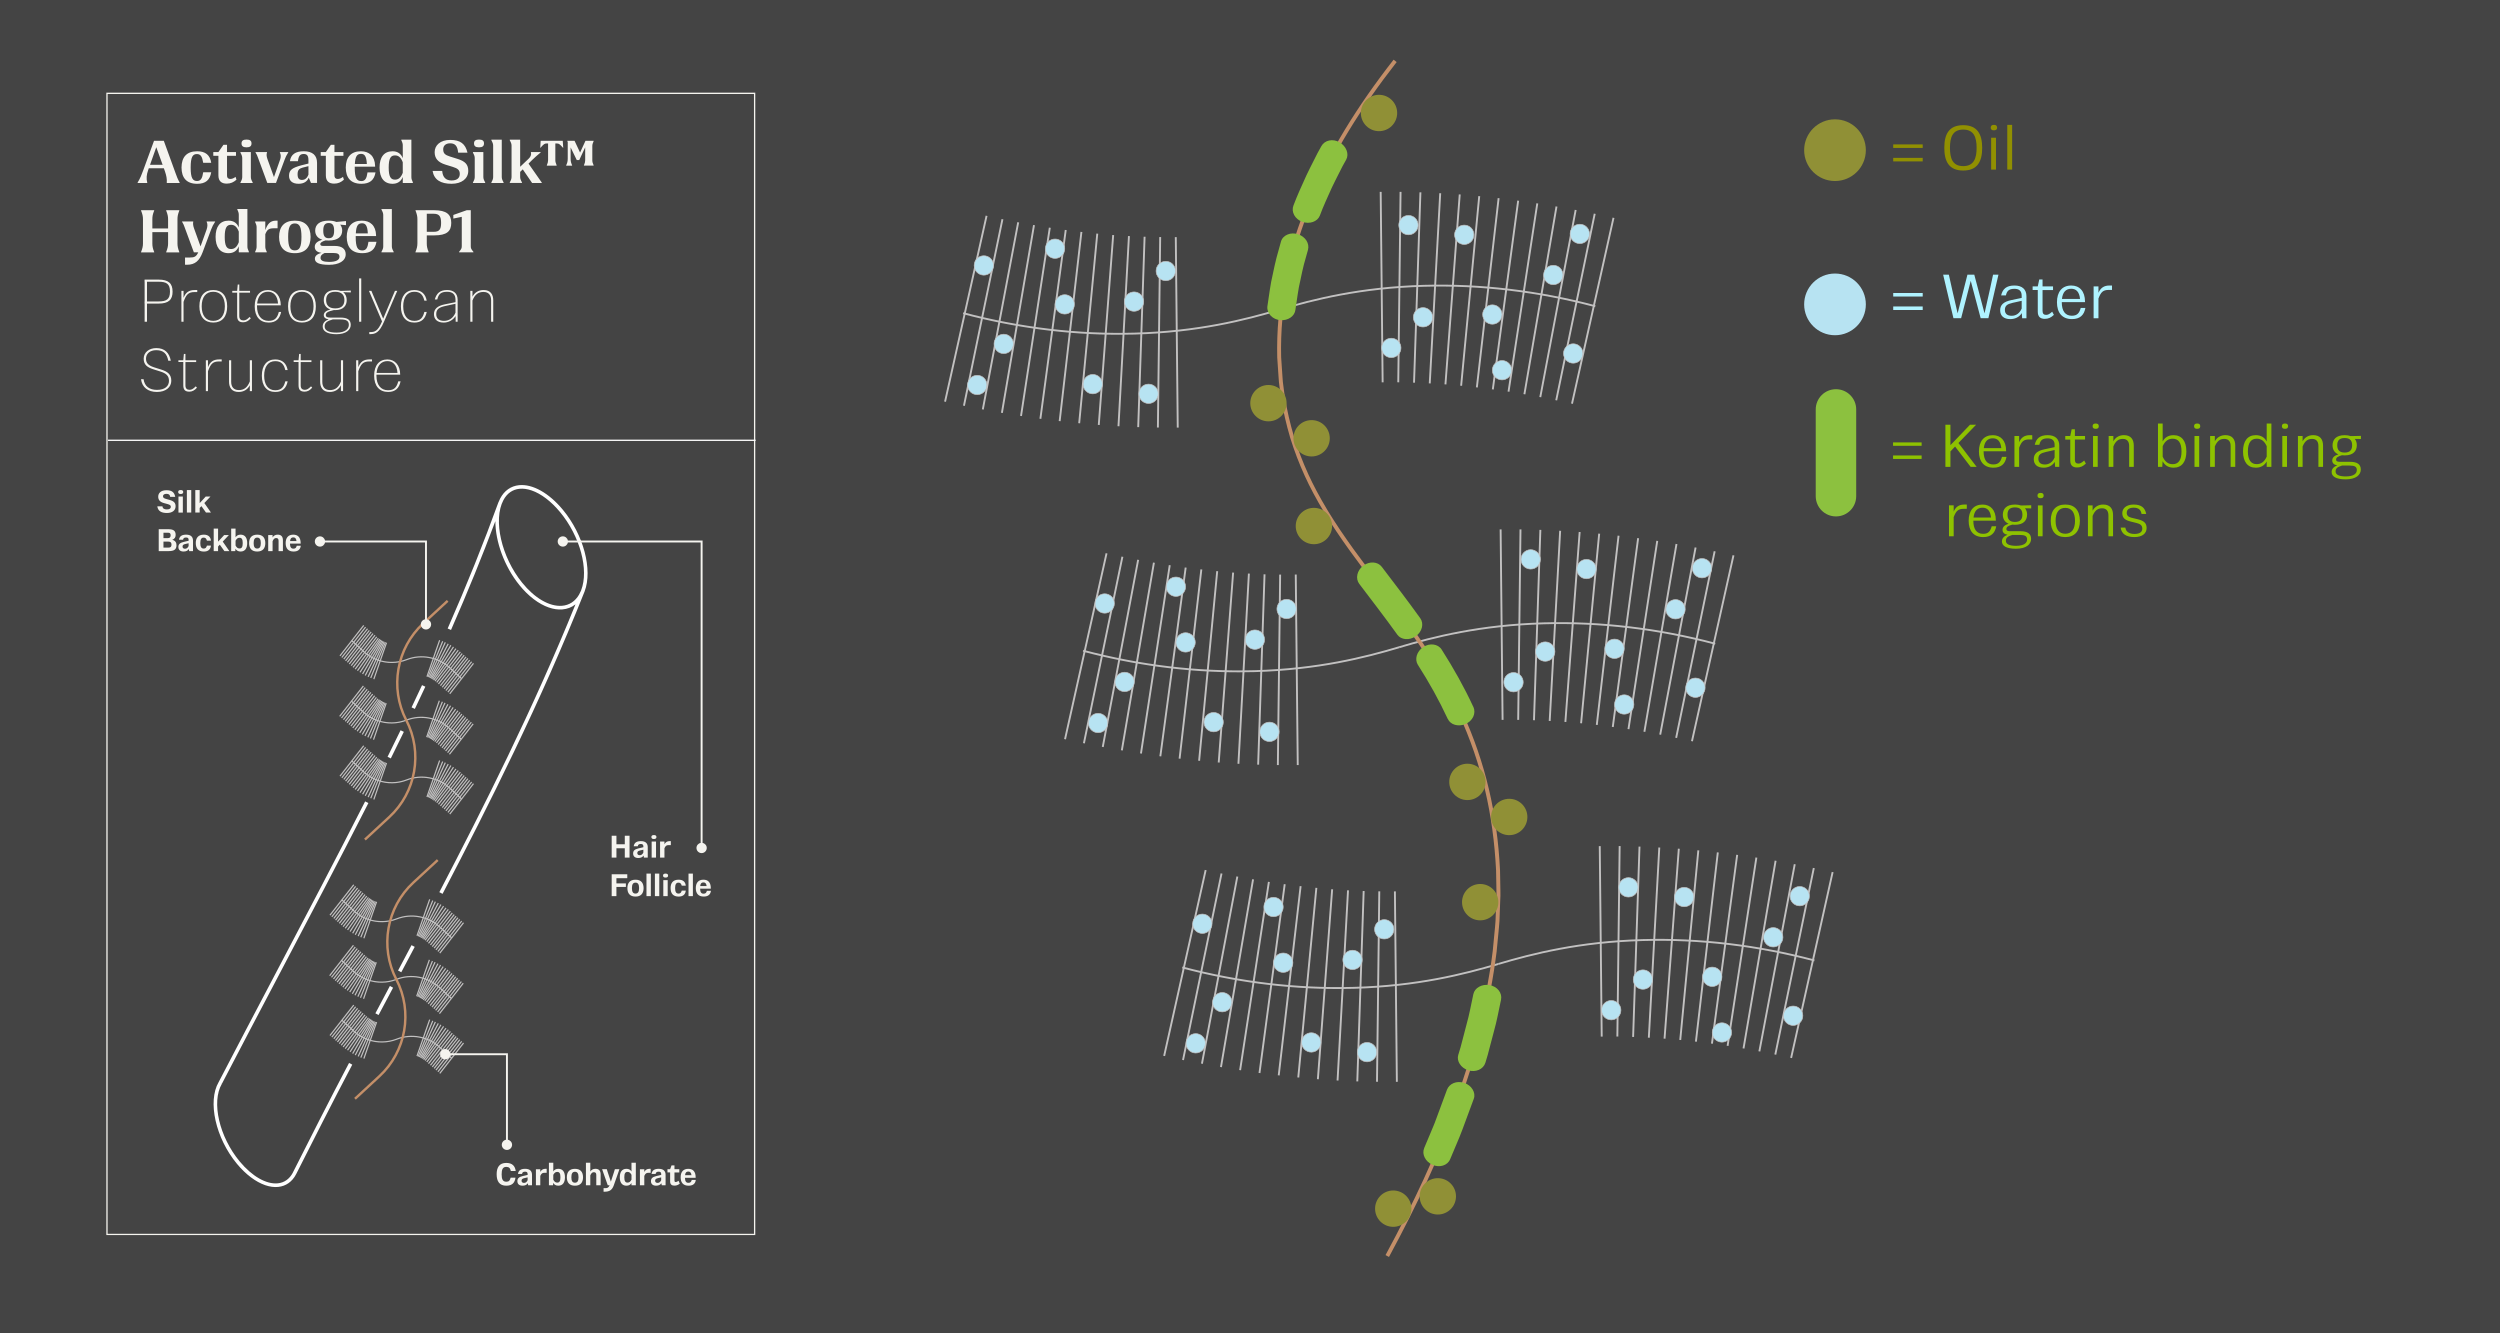 <?xml version="1.0" encoding="UTF-8"?>
<svg xmlns="http://www.w3.org/2000/svg" width="1920" height="1024" viewBox="0 0 1920 1024">
  <g id="backgrounds">
    <path d="M1920,0H0v1024h1920V0Z" fill="#444"></path>
  </g>
  <g id="Layer_1">
    <path d="M290.19,507.42c-4.07-1.41-7.88-3.64-11.15-6.63l-9.22-8.46.63-.69,9.22,8.46c8.71,7.99,21.46,10.37,32.47,6.06,11.34-4.44,24.47-1.99,33.44,6.24l9.22,8.46-.63.69-9.22-8.46c-8.71-8-21.46-10.37-32.47-6.06-7.22,2.83-15.16,2.86-22.3.39Z" fill="#c2c1c1"></path>
    <rect x="255.38" y="491.57" width="29.65" height=".93" transform="translate(-283.95 402.49) rotate(-52.05)" fill="#c2c1c1"></rect>
    <rect x="266.86" y="501.56" width="29.65" height=".93" transform="translate(-288.87 425.6) rotate(-53.07)" fill="#c2c1c1"></rect>
    <rect x="261.1" y="496.55" width="29.65" height=".93" transform="translate(-285.68 408.92) rotate(-52.05)" fill="#c2c1c1"></rect>
    <rect x="272.51" y="505.15" width="29.65" height=".93" transform="translate(-293.82 527.32) rotate(-62.53)" fill="#c2c1c1"></rect>
    <rect x="256.8" y="492.84" width="29.65" height=".93" transform="translate(-284.41 404.1) rotate(-52.05)" fill="#c2c1c1"></rect>
    <rect x="268.3" y="502.52" width="29.65" height=".93" transform="translate(-290.96 443.23) rotate(-54.68)" fill="#c2c1c1"></rect>
    <rect x="262.53" y="497.82" width="29.65" height=".93" transform="translate(-286.13 410.54) rotate(-52.05)" fill="#c2c1c1"></rect>
    <rect x="274.06" y="505.9" width="29.65" height=".93" transform="translate(-291.73 558.81) rotate(-65.46)" fill="#c2c1c1"></rect>
    <rect x="258.31" y="494.1" width="29.65" height=".93" transform="translate(-284.82 405.78) rotate(-52.05)" fill="#c2c1c1"></rect>
    <rect x="269.69" y="503.46" width="29.65" height=".93" transform="translate(-293.13 469.06) rotate(-57.1)" fill="#c2c1c1"></rect>
    <rect x="264.04" y="499.08" width="29.65" height=".93" transform="translate(-286.55 412.21) rotate(-52.05)" fill="#c2c1c1"></rect>
    <rect x="275.53" y="506.51" width="29.65" height=".93" transform="translate(-288.89 583.2) rotate(-67.7)" fill="#c2c1c1"></rect>
    <rect x="259.69" y="495.39" width="29.65" height=".93" transform="translate(-285.31 407.37) rotate(-52.05)" fill="#c2c1c1"></rect>
    <rect x="271.1" y="504.36" width="29.65" height=".93" transform="translate(-294.21 497.89) rotate(-59.79)" fill="#c2c1c1"></rect>
    <rect x="265.42" y="500.38" width="29.65" height=".93" transform="translate(-287.35 415.9) rotate(-52.26)" fill="#c2c1c1"></rect>
    <rect x="277.13" y="507.09" width="29.65" height=".93" transform="translate(-283.32 616.69) rotate(-70.83)" fill="#c2c1c1"></rect>
    <rect x="339.69" y="520.71" width="29.65" height=".93" transform="translate(-274.47 480.19) rotate(-52.05)" fill="#c2c1c1"></rect>
    <rect x="328.2" y="510.72" width="29.65" height=".93" transform="translate(-271.71 478.29) rotate(-53.07)" fill="#c2c1c1"></rect>
    <rect x="333.96" y="515.72" width="29.65" height=".93" transform="translate(-272.75 473.76) rotate(-52.05)" fill="#c2c1c1"></rect>
    <rect x="322.55" y="507.12" width="29.65" height=".93" transform="translate(-268.61 572.78) rotate(-62.53)" fill="#c2c1c1"></rect>
    <rect x="338.26" y="519.44" width="29.65" height=".93" transform="translate(-274.02 478.58) rotate(-52.05)" fill="#c2c1c1"></rect>
    <rect x="326.76" y="509.76" width="29.65" height=".93" transform="translate(-272.21 493.99) rotate(-54.68)" fill="#c2c1c1"></rect>
    <rect x="332.54" y="514.45" width="29.65" height=".93" transform="translate(-272.29 472.14) rotate(-52.05)" fill="#c2c1c1"></rect>
    <rect x="321.01" y="506.38" width="29.65" height=".93" transform="translate(-264.71 601.8) rotate(-65.46)" fill="#c2c1c1"></rect>
    <rect x="336.75" y="518.18" width="29.65" height=".93" transform="translate(-273.61 476.9) rotate(-52.05)" fill="#c2c1c1"></rect>
    <rect x="325.38" y="508.82" width="29.65" height=".93" transform="translate(-272.19 518.26) rotate(-57.1)" fill="#c2c1c1"></rect>
    <rect x="331.03" y="513.19" width="29.65" height=".93" transform="translate(-271.88 470.47) rotate(-52.05)" fill="#c2c1c1"></rect>
    <rect x="319.54" y="505.77" width="29.65" height=".93" transform="translate(-260.89 623.47) rotate(-67.7)" fill="#c2c1c1"></rect>
    <rect x="335.37" y="516.88" width="29.65" height=".93" transform="translate(-273.12 475.31) rotate(-52.05)" fill="#c2c1c1"></rect>
    <rect x="323.96" y="507.91" width="29.65" height=".93" transform="translate(-271.02 545.33) rotate(-59.79)" fill="#c2c1c1"></rect>
    <rect x="329.65" y="511.9" width="29.65" height=".93" transform="translate(-271.55 471.16) rotate(-52.26)" fill="#c2c1c1"></rect>
    <rect x="317.94" y="505.19" width="29.65" height=".93" transform="translate(-254.11 653.95) rotate(-70.83)" fill="#c2c1c1"></rect>
    <path d="M289.96,553.89c-4.07-1.41-7.88-3.64-11.15-6.63l-9.22-8.46.63-.69,9.22,8.46c8.71,8,21.46,10.37,32.47,6.06,11.34-4.44,24.47-1.99,33.44,6.24l9.22,8.46-.63.69-9.22-8.46c-8.71-7.99-21.46-10.37-32.47-6.06-7.22,2.83-15.16,2.86-22.3.39Z" fill="#c2c1c1"></path>
    <rect x="255.15" y="538.04" width="29.65" height=".93" transform="translate(-320.68 420.2) rotate(-52.05)" fill="#c2c1c1"></rect>
    <rect x="266.64" y="548.03" width="29.65" height=".93" transform="translate(-326.11 443.97) rotate(-53.07)" fill="#c2c1c1"></rect>
    <rect x="260.87" y="543.02" width="29.65" height=".93" transform="translate(-322.41 426.63) rotate(-52.05)" fill="#c2c1c1"></rect>
    <rect x="272.28" y="551.62" width="29.65" height=".93" transform="translate(-335.17 552.15) rotate(-62.53)" fill="#c2c1c1"></rect>
    <rect x="256.57" y="539.31" width="29.65" height=".93" transform="translate(-321.14 421.81) rotate(-52.05)" fill="#c2c1c1"></rect>
    <rect x="268.07" y="548.99" width="29.65" height=".93" transform="translate(-328.98 462.64) rotate(-54.68)" fill="#c2c1c1"></rect>
    <rect x="262.3" y="544.29" width="29.65" height=".93" transform="translate(-322.87 428.25) rotate(-52.05)" fill="#c2c1c1"></rect>
    <rect x="273.83" y="552.37" width="29.65" height=".93" transform="translate(-334.13 585.77) rotate(-65.46)" fill="#c2c1c1"></rect>
    <rect x="258.08" y="540.57" width="29.65" height=".93" transform="translate(-321.55 423.49) rotate(-52.05)" fill="#c2c1c1"></rect>
    <rect x="269.46" y="549.93" width="29.65" height=".93" transform="translate(-332.25 490.1) rotate(-57.1)" fill="#c2c1c1"></rect>
    <rect x="263.81" y="545.55" width="29.65" height=".93" transform="translate(-323.28 429.92) rotate(-52.05)" fill="#c2c1c1"></rect>
    <rect x="275.3" y="552.98" width="29.65" height=".93" transform="translate(-332.02 611.83) rotate(-67.7)" fill="#c2c1c1"></rect>
    <rect x="259.46" y="541.86" width="29.65" height=".93" transform="translate(-322.04 425.07) rotate(-52.05)" fill="#c2c1c1"></rect>
    <rect x="270.87" y="550.83" width="29.65" height=".93" transform="translate(-334.48 520.77) rotate(-59.79)" fill="#c2c1c1"></rect>
    <rect x="265.19" y="546.85" width="29.65" height=".93" transform="translate(-324.19 433.74) rotate(-52.26)" fill="#c2c1c1"></rect>
    <rect x="276.9" y="553.56" width="29.65" height=".93" transform="translate(-327.37 647.68) rotate(-70.83)" fill="#c2c1c1"></rect>
    <rect x="339.46" y="567.16" width="29.65" height=".93" transform="translate(-311.19 497.9) rotate(-52.05)" fill="#c2c1c1"></rect>
    <rect x="327.98" y="557.17" width="29.65" height=".93" transform="translate(-308.93 496.66) rotate(-53.07)" fill="#c2c1c1"></rect>
    <rect x="333.74" y="562.18" width="29.65" height=".93" transform="translate(-309.46 491.46) rotate(-52.05)" fill="#c2c1c1"></rect>
    <rect x="322.33" y="553.58" width="29.65" height=".93" transform="translate(-309.94 597.61) rotate(-62.53)" fill="#c2c1c1"></rect>
    <rect x="338.04" y="565.89" width="29.65" height=".93" transform="translate(-310.74 496.28) rotate(-52.05)" fill="#c2c1c1"></rect>
    <rect x="326.54" y="556.21" width="29.65" height=".93" transform="translate(-310.21 513.4) rotate(-54.68)" fill="#c2c1c1"></rect>
    <rect x="332.31" y="560.91" width="29.65" height=".93" transform="translate(-309.01 489.85) rotate(-52.05)" fill="#c2c1c1"></rect>
    <rect x="320.79" y="552.83" width="29.65" height=".93" transform="translate(-307.1 628.76) rotate(-65.46)" fill="#c2c1c1"></rect>
    <rect x="336.53" y="564.63" width="29.65" height=".93" transform="translate(-310.32 494.61) rotate(-52.05)" fill="#c2c1c1"></rect>
    <rect x="325.15" y="555.27" width="29.65" height=".93" transform="translate(-311.29 539.3) rotate(-57.1)" fill="#c2c1c1"></rect>
    <rect x="330.81" y="559.65" width="29.65" height=".93" transform="translate(-308.6 488.18) rotate(-52.05)" fill="#c2c1c1"></rect>
    <rect x="319.32" y="552.22" width="29.65" height=".93" transform="translate(-304.01 652.08) rotate(-67.7)" fill="#c2c1c1"></rect>
    <rect x="335.15" y="563.34" width="29.65" height=".93" transform="translate(-309.83 493.02) rotate(-52.05)" fill="#c2c1c1"></rect>
    <rect x="323.74" y="554.37" width="29.65" height=".93" transform="translate(-311.27 568.22) rotate(-59.79)" fill="#c2c1c1"></rect>
    <rect x="329.43" y="558.35" width="29.65" height=".93" transform="translate(-308.37 489) rotate(-52.26)" fill="#c2c1c1"></rect>
    <rect x="317.71" y="551.64" width="29.65" height=".93" transform="translate(-298.14 684.94) rotate(-70.83)" fill="#c2c1c1"></rect>
    <path d="M290.2,599.82c-4.07-1.41-7.88-3.64-11.15-6.63l-9.22-8.46.63-.69,9.22,8.46c8.71,7.99,21.46,10.37,32.47,6.06,11.34-4.44,24.47-1.99,33.44,6.24l9.22,8.46-.63.69-9.22-8.46c-8.71-7.99-21.46-10.37-32.47-6.06-7.22,2.83-15.16,2.86-22.3.39Z" fill="#c2c1c1"></path>
    <rect x="255.38" y="583.97" width="29.65" height=".93" transform="translate(-356.81 438.07) rotate(-52.05)" fill="#c2c1c1"></rect>
    <rect x="266.87" y="593.95" width="29.65" height=".93" transform="translate(-362.73 462.49) rotate(-53.07)" fill="#c2c1c1"></rect>
    <rect x="261.11" y="588.95" width="29.65" height=".93" transform="translate(-358.54 444.5) rotate(-52.05)" fill="#c2c1c1"></rect>
    <rect x="272.52" y="597.55" width="29.65" height=".93" transform="translate(-375.8 577.1) rotate(-62.53)" fill="#c2c1c1"></rect>
    <rect x="256.81" y="585.24" width="29.65" height=".93" transform="translate(-357.26 439.68) rotate(-52.05)" fill="#c2c1c1"></rect>
    <rect x="268.31" y="594.91" width="29.65" height=".93" transform="translate(-366.36 482.21) rotate(-54.68)" fill="#c2c1c1"></rect>
    <rect x="262.53" y="590.22" width="29.65" height=".93" transform="translate(-358.99 446.11) rotate(-52.05)" fill="#c2c1c1"></rect>
    <rect x="274.06" y="598.3" width="29.65" height=".93" transform="translate(-375.77 612.83) rotate(-65.46)" fill="#c2c1c1"></rect>
    <rect x="258.32" y="586.49" width="29.65" height=".93" transform="translate(-357.67 441.35) rotate(-52.05)" fill="#c2c1c1"></rect>
    <rect x="269.69" y="595.86" width="29.65" height=".93" transform="translate(-370.71 511.27) rotate(-57.1)" fill="#c2c1c1"></rect>
    <rect x="264.04" y="591.48" width="29.65" height=".93" transform="translate(-359.4 447.79) rotate(-52.05)" fill="#c2c1c1"></rect>
    <rect x="275.53" y="598.91" width="29.65" height=".93" transform="translate(-374.37 640.54) rotate(-67.7)" fill="#c2c1c1"></rect>
    <rect x="259.7" y="587.79" width="29.65" height=".93" transform="translate(-358.16 442.94) rotate(-52.05)" fill="#c2c1c1"></rect>
    <rect x="271.11" y="596.76" width="29.65" height=".93" transform="translate(-374.05 543.79) rotate(-59.79)" fill="#c2c1c1"></rect>
    <rect x="265.42" y="592.78" width="29.65" height=".93" transform="translate(-360.42 451.74) rotate(-52.26)" fill="#c2c1c1"></rect>
    <rect x="277.14" y="599.49" width="29.65" height=".93" transform="translate(-370.59 678.75) rotate(-70.83)" fill="#c2c1c1"></rect>
    <rect x="339.69" y="613.09" width="29.65" height=".93" transform="translate(-347.31 515.76) rotate(-52.05)" fill="#c2c1c1"></rect>
    <rect x="328.21" y="603.1" width="29.65" height=".93" transform="translate(-345.55 515.18) rotate(-53.07)" fill="#c2c1c1"></rect>
    <rect x="333.97" y="608.1" width="29.65" height=".93" transform="translate(-345.58 509.33) rotate(-52.05)" fill="#c2c1c1"></rect>
    <rect x="322.56" y="599.5" width="29.65" height=".93" transform="translate(-350.57 622.55) rotate(-62.53)" fill="#c2c1c1"></rect>
    <rect x="338.27" y="611.82" width="29.65" height=".93" transform="translate(-346.86 514.15) rotate(-52.05)" fill="#c2c1c1"></rect>
    <rect x="326.77" y="602.14" width="29.65" height=".93" transform="translate(-347.59 532.96) rotate(-54.68)" fill="#c2c1c1"></rect>
    <rect x="332.54" y="606.83" width="29.65" height=".93" transform="translate(-345.13 507.71) rotate(-52.05)" fill="#c2c1c1"></rect>
    <rect x="321.02" y="598.76" width="29.65" height=".93" transform="translate(-348.74 655.81) rotate(-65.46)" fill="#c2c1c1"></rect>
    <rect x="336.76" y="610.56" width="29.65" height=".93" transform="translate(-346.45 512.47) rotate(-52.05)" fill="#c2c1c1"></rect>
    <rect x="325.38" y="601.19" width="29.65" height=".93" transform="translate(-349.75 560.47) rotate(-57.1)" fill="#c2c1c1"></rect>
    <rect x="331.04" y="605.57" width="29.65" height=".93" transform="translate(-344.72 506.04) rotate(-52.05)" fill="#c2c1c1"></rect>
    <rect x="319.55" y="598.14" width="29.65" height=".93" transform="translate(-346.35 680.79) rotate(-67.7)" fill="#c2c1c1"></rect>
    <rect x="335.38" y="609.26" width="29.65" height=".93" transform="translate(-345.96 510.88) rotate(-52.05)" fill="#c2c1c1"></rect>
    <rect x="323.97" y="600.29" width="29.65" height=".93" transform="translate(-350.84 591.23) rotate(-59.79)" fill="#c2c1c1"></rect>
    <rect x="329.65" y="604.28" width="29.65" height=".93" transform="translate(-344.6 507) rotate(-52.26)" fill="#c2c1c1"></rect>
    <rect x="317.94" y="597.56" width="29.65" height=".93" transform="translate(-341.37 716) rotate(-70.83)" fill="#c2c1c1"></rect>
    <path d="M280.89,645.48l-1.27-1.37,18.76-17.35c20.2-18.68,25.46-48.78,12.81-73.21-13.04-25.17-7.61-56.19,13.2-75.44l18.76-17.35,1.27,1.37-18.76,17.35c-20.2,18.68-25.46,48.78-12.81,73.21,13.04,25.17,7.61,56.19-13.2,75.44l-18.76,17.35Z" fill="#c48f68"></path>
    <path d="M282.56,706.5c-4.07-1.41-7.88-3.64-11.15-6.63l-9.22-8.46.63-.69,9.22,8.46c8.71,8,21.46,10.37,32.47,6.06,11.34-4.44,24.47-1.99,33.44,6.24l9.22,8.46-.63.69-9.22-8.46c-8.71-7.99-21.46-10.37-32.47-6.06-7.22,2.83-15.16,2.86-22.3.39Z" fill="#c2c1c1"></path>
    <rect x="247.74" y="690.65" width="29.65" height=".94" transform="translate(-443.67 472.46) rotate(-51.99)" fill="#c2c1c1"></rect>
    <rect x="259.23" y="700.64" width="29.65" height=".93" transform="translate(-450.88 498.3) rotate(-53.02)" fill="#c2c1c1"></rect>
    <rect x="253.46" y="695.64" width="29.65" height=".94" transform="translate(-445.4 478.89) rotate(-51.99)" fill="#c2c1c1"></rect>
    <rect x="264.88" y="704.24" width="29.65" height=".93" transform="translate(-474.5 627.07) rotate(-62.47)" fill="#c2c1c1"></rect>
    <rect x="249.17" y="691.92" width="29.65" height=".94" transform="translate(-444.13 474.07) rotate(-51.99)" fill="#c2c1c1"></rect>
    <rect x="260.66" y="701.6" width="29.65" height=".93" transform="translate(-456.63 520.98) rotate(-54.68)" fill="#c2c1c1"></rect>
    <rect x="254.89" y="696.91" width="29.65" height=".94" transform="translate(-445.85 480.5) rotate(-51.99)" fill="#c2c1c1"></rect>
    <rect x="266.42" y="704.98" width="29.65" height=".93" transform="translate(-477.25 667.51) rotate(-65.4)" fill="#c2c1c1"></rect>
    <rect x="250.67" y="693.18" width="29.65" height=".94" transform="translate(-444.54 475.75) rotate(-51.99)" fill="#c2c1c1"></rect>
    <rect x="262.05" y="702.54" width="29.65" height=".93" transform="translate(-463.77 553.59) rotate(-57.1)" fill="#c2c1c1"></rect>
    <rect x="256.4" y="698.16" width="29.65" height=".94" transform="translate(-446.27 482.17) rotate(-51.99)" fill="#c2c1c1"></rect>
    <rect x="267.89" y="705.59" width="29.65" height=".93" transform="translate(-477.82 700.41) rotate(-67.75)" fill="#c2c1c1"></rect>
    <rect x="252.06" y="694.47" width="29.65" height=".94" transform="translate(-445.03 477.33) rotate(-51.99)" fill="#c2c1c1"></rect>
    <rect x="263.47" y="703.45" width="29.65" height=".93" transform="translate(-470.15 590.91) rotate(-59.84)" fill="#c2c1c1"></rect>
    <rect x="257.78" y="699.46" width="29.65" height=".93" transform="translate(-447.95 487.75) rotate(-52.31)" fill="#c2c1c1"></rect>
    <rect x="269.5" y="706.17" width="29.65" height=".93" transform="translate(-476.53 742.45) rotate(-70.78)" fill="#c2c1c1"></rect>
    <rect x="332.05" y="719.79" width="29.65" height=".94" transform="translate(-434.24 550.09) rotate(-51.99)" fill="#c2c1c1"></rect>
    <rect x="320.56" y="709.8" width="29.65" height=".93" transform="translate(-433.76 550.95) rotate(-53.02)" fill="#c2c1c1"></rect>
    <rect x="326.33" y="714.8" width="29.65" height=".94" transform="translate(-432.51 543.66) rotate(-51.99)" fill="#c2c1c1"></rect>
    <rect x="314.92" y="706.2" width="29.65" height=".93" transform="translate(-449.33 672.5) rotate(-62.47)" fill="#c2c1c1"></rect>
    <rect x="330.62" y="718.52" width="29.65" height=".94" transform="translate(-433.78 548.48) rotate(-51.99)" fill="#c2c1c1"></rect>
    <rect x="319.13" y="708.84" width="29.65" height=".93" transform="translate(-437.88 571.75) rotate(-54.68)" fill="#c2c1c1"></rect>
    <rect x="324.9" y="713.53" width="29.65" height=".94" transform="translate(-432.05 542.05) rotate(-51.99)" fill="#c2c1c1"></rect>
    <rect x="313.37" y="705.46" width="29.65" height=".93" transform="translate(-450.28 710.49) rotate(-65.4)" fill="#c2c1c1"></rect>
    <rect x="329.11" y="717.26" width="29.65" height=".94" transform="translate(-433.37 546.81) rotate(-51.99)" fill="#c2c1c1"></rect>
    <rect x="317.74" y="707.9" width="29.65" height=".93" transform="translate(-442.83 602.79) rotate(-57.1)" fill="#c2c1c1"></rect>
    <rect x="323.39" y="712.28" width="29.65" height=".94" transform="translate(-431.64 540.38) rotate(-51.99)" fill="#c2c1c1"></rect>
    <rect x="311.91" y="704.85" width="29.65" height=".93" transform="translate(-449.78 740.69) rotate(-67.75)" fill="#c2c1c1"></rect>
    <rect x="327.73" y="715.97" width="29.65" height=".94" transform="translate(-432.88 545.22) rotate(-51.99)" fill="#c2c1c1"></rect>
    <rect x="316.33" y="707" width="29.65" height=".93" transform="translate(-446.92 638.38) rotate(-59.84)" fill="#c2c1c1"></rect>
    <rect x="322.01" y="710.98" width="29.65" height=".93" transform="translate(-432.1 543.06) rotate(-52.31)" fill="#c2c1c1"></rect>
    <rect x="310.3" y="704.27" width="29.65" height=".93" transform="translate(-447.36 779.7) rotate(-70.78)" fill="#c2c1c1"></rect>
    <path d="M282.33,752.97c-4.07-1.41-7.88-3.64-11.15-6.63l-9.22-8.46.63-.69,9.22,8.46c8.71,8,21.46,10.37,32.47,6.06,11.34-4.44,24.47-1.99,33.44,6.24l9.22,8.46-.63.69-9.22-8.46c-8.71-7.99-21.46-10.37-32.47-6.06-7.22,2.83-15.16,2.86-22.3.39Z" fill="#c2c1c1"></path>
    <rect x="247.51" y="737.12" width="29.65" height=".94" transform="translate(-480.38 490.14) rotate(-51.99)" fill="#c2c1c1"></rect>
    <rect x="259" y="747.11" width="29.65" height=".93" transform="translate(-488.09 516.63) rotate(-53.02)" fill="#c2c1c1"></rect>
    <rect x="253.23" y="742.11" width="29.65" height=".94" transform="translate(-482.11 496.56) rotate(-51.99)" fill="#c2c1c1"></rect>
    <rect x="264.65" y="750.71" width="29.65" height=".93" transform="translate(-515.83 651.86) rotate(-62.47)" fill="#c2c1c1"></rect>
    <rect x="248.94" y="738.39" width="29.65" height=".94" transform="translate(-480.83 491.75) rotate(-51.99)" fill="#c2c1c1"></rect>
    <rect x="260.43" y="748.07" width="29.65" height=".93" transform="translate(-494.64 540.4) rotate(-54.68)" fill="#c2c1c1"></rect>
    <rect x="254.66" y="743.38" width="29.65" height=".94" transform="translate(-482.56 498.18) rotate(-51.99)" fill="#c2c1c1"></rect>
    <rect x="266.19" y="751.45" width="29.65" height=".93" transform="translate(-519.64 694.43) rotate(-65.4)" fill="#c2c1c1"></rect>
    <rect x="250.44" y="739.65" width="29.65" height=".94" transform="translate(-481.24 493.42) rotate(-51.99)" fill="#c2c1c1"></rect>
    <rect x="261.82" y="749.01" width="29.65" height=".93" transform="translate(-502.89 574.62) rotate(-57.1)" fill="#c2c1c1"></rect>
    <rect x="256.17" y="744.63" width="29.65" height=".94" transform="translate(-482.97 499.85) rotate(-51.99)" fill="#c2c1c1"></rect>
    <rect x="267.66" y="752.06" width="29.65" height=".93" transform="translate(-520.98 729.07) rotate(-67.75)" fill="#c2c1c1"></rect>
    <rect x="251.83" y="740.94" width="29.65" height=".94" transform="translate(-481.73 495.01) rotate(-51.99)" fill="#c2c1c1"></rect>
    <rect x="263.24" y="749.92" width="29.65" height=".93" transform="translate(-510.45 613.83) rotate(-59.84)" fill="#c2c1c1"></rect>
    <rect x="257.55" y="745.93" width="29.65" height=".93" transform="translate(-484.81 505.63) rotate(-52.31)" fill="#c2c1c1"></rect>
    <rect x="269.27" y="752.64" width="29.65" height=".93" transform="translate(-520.56 773.4) rotate(-70.78)" fill="#c2c1c1"></rect>
    <rect x="331.83" y="766.24" width="29.65" height=".94" transform="translate(-470.93 567.77) rotate(-51.99)" fill="#c2c1c1"></rect>
    <rect x="320.34" y="756.26" width="29.65" height=".93" transform="translate(-470.95 569.28) rotate(-53.02)" fill="#c2c1c1"></rect>
    <rect x="326.1" y="761.26" width="29.65" height=".94" transform="translate(-469.2 561.34) rotate(-51.99)" fill="#c2c1c1"></rect>
    <rect x="314.69" y="752.66" width="29.65" height=".93" transform="translate(-490.64 697.29) rotate(-62.47)" fill="#c2c1c1"></rect>
    <rect x="330.4" y="764.97" width="29.65" height=".94" transform="translate(-470.47 566.15) rotate(-51.99)" fill="#c2c1c1"></rect>
    <rect x="318.9" y="755.3" width="29.65" height=".93" transform="translate(-475.88 591.16) rotate(-54.68)" fill="#c2c1c1"></rect>
    <rect x="324.68" y="759.99" width="29.65" height=".94" transform="translate(-468.74 559.73) rotate(-51.99)" fill="#c2c1c1"></rect>
    <rect x="313.15" y="751.91" width="29.65" height=".93" transform="translate(-492.65 737.4) rotate(-65.4)" fill="#c2c1c1"></rect>
    <rect x="328.89" y="763.72" width="29.65" height=".94" transform="translate(-470.06 564.48) rotate(-51.99)" fill="#c2c1c1"></rect>
    <rect x="317.52" y="754.35" width="29.65" height=".93" transform="translate(-481.93 623.82) rotate(-57.1)" fill="#c2c1c1"></rect>
    <rect x="323.17" y="758.73" width="29.65" height=".94" transform="translate(-468.33 558.06) rotate(-51.99)" fill="#c2c1c1"></rect>
    <rect x="311.68" y="751.3" width="29.65" height=".93" transform="translate(-492.92 769.35) rotate(-67.75)" fill="#c2c1c1"></rect>
    <rect x="327.51" y="762.42" width="29.65" height=".94" transform="translate(-469.57 562.9) rotate(-51.99)" fill="#c2c1c1"></rect>
    <rect x="316.1" y="753.45" width="29.65" height=".93" transform="translate(-487.2 661.3) rotate(-59.84)" fill="#c2c1c1"></rect>
    <rect x="321.79" y="757.43" width="29.65" height=".93" transform="translate(-468.95 560.94) rotate(-52.31)" fill="#c2c1c1"></rect>
    <rect x="310.08" y="750.72" width="29.65" height=".93" transform="translate(-491.38 810.65) rotate(-70.78)" fill="#c2c1c1"></rect>
    <path d="M282.56,798.9c-4.07-1.41-7.88-3.64-11.15-6.63l-9.22-8.46.63-.69,9.22,8.46c8.71,7.99,21.46,10.37,32.47,6.06,11.34-4.44,24.47-1.99,33.44,6.24l9.22,8.46-.63.69-9.22-8.46c-8.71-8-21.46-10.37-32.47-6.06-7.22,2.83-15.16,2.86-22.3.39Z" fill="#c2c1c1"></path>
    <rect x="247.74" y="783.05" width="29.65" height=".94" transform="translate(-516.48 507.97) rotate(-51.99)" fill="#c2c1c1"></rect>
    <rect x="259.23" y="793.04" width="29.65" height=".93" transform="translate(-524.69 535.12) rotate(-53.02)" fill="#c2c1c1"></rect>
    <rect x="253.47" y="788.03" width="29.65" height=".94" transform="translate(-518.2 514.4) rotate(-51.99)" fill="#c2c1c1"></rect>
    <rect x="264.88" y="796.63" width="29.65" height=".93" transform="translate(-556.43 676.77) rotate(-62.47)" fill="#c2c1c1"></rect>
    <rect x="249.17" y="784.32" width="29.65" height=".94" transform="translate(-516.93 509.58) rotate(-51.99)" fill="#c2c1c1"></rect>
    <rect x="260.67" y="793.99" width="29.65" height=".93" transform="translate(-532.02 559.97) rotate(-54.68)" fill="#c2c1c1"></rect>
    <rect x="254.89" y="789.3" width="29.65" height=".94" transform="translate(-518.66 516.01) rotate(-51.99)" fill="#c2c1c1"></rect>
    <rect x="266.43" y="797.38" width="29.65" height=".93" transform="translate(-561.26 721.45) rotate(-65.4)" fill="#c2c1c1"></rect>
    <rect x="250.68" y="785.57" width="29.65" height=".94" transform="translate(-517.34 511.25) rotate(-51.99)" fill="#c2c1c1"></rect>
    <rect x="262.06" y="794.94" width="29.65" height=".93" transform="translate(-541.34 595.8) rotate(-57.1)" fill="#c2c1c1"></rect>
    <rect x="256.4" y="790.56" width="29.65" height=".94" transform="translate(-519.07 517.68) rotate(-51.99)" fill="#c2c1c1"></rect>
    <rect x="267.89" y="797.99" width="29.65" height=".93" transform="translate(-563.34 757.83) rotate(-67.75)" fill="#c2c1c1"></rect>
    <rect x="252.06" y="786.87" width="29.65" height=".94" transform="translate(-517.83 512.84) rotate(-51.99)" fill="#c2c1c1"></rect>
    <rect x="263.47" y="795.84" width="29.65" height=".93" transform="translate(-550.04 636.89) rotate(-59.84)" fill="#c2c1c1"></rect>
    <rect x="257.78" y="791.86" width="29.65" height=".93" transform="translate(-521.06 523.66) rotate(-52.31)" fill="#c2c1c1"></rect>
    <rect x="269.5" y="798.57" width="29.65" height=".93" transform="translate(-563.77 804.43) rotate(-70.78)" fill="#c2c1c1"></rect>
    <rect x="332.06" y="812.17" width="29.65" height=".94" transform="translate(-507.02 585.59) rotate(-51.99)" fill="#c2c1c1"></rect>
    <rect x="320.57" y="802.18" width="29.65" height=".93" transform="translate(-507.55 587.76) rotate(-53.02)" fill="#c2c1c1"></rect>
    <rect x="326.33" y="807.18" width="29.65" height=".94" transform="translate(-505.29 579.17) rotate(-51.99)" fill="#c2c1c1"></rect>
    <rect x="314.92" y="798.58" width="29.65" height=".93" transform="translate(-531.24 722.19) rotate(-62.47)" fill="#c2c1c1"></rect>
    <rect x="330.63" y="810.9" width="29.65" height=".94" transform="translate(-506.57 583.98) rotate(-51.99)" fill="#c2c1c1"></rect>
    <rect x="319.13" y="801.22" width="29.65" height=".93" transform="translate(-513.25 610.72) rotate(-54.68)" fill="#c2c1c1"></rect>
    <rect x="324.91" y="805.91" width="29.65" height=".94" transform="translate(-504.84 577.56) rotate(-51.99)" fill="#c2c1c1"></rect>
    <rect x="313.38" y="797.84" width="29.65" height=".93" transform="translate(-534.27 764.41) rotate(-65.4)" fill="#c2c1c1"></rect>
    <rect x="329.12" y="809.64" width="29.65" height=".94" transform="translate(-506.16 582.31) rotate(-51.99)" fill="#c2c1c1"></rect>
    <rect x="317.75" y="800.28" width="29.65" height=".93" transform="translate(-520.38 644.99) rotate(-57.1)" fill="#c2c1c1"></rect>
    <rect x="323.4" y="804.65" width="29.65" height=".94" transform="translate(-504.43 575.88) rotate(-51.99)" fill="#c2c1c1"></rect>
    <rect x="311.91" y="797.23" width="29.65" height=".93" transform="translate(-535.28 798.09) rotate(-67.75)" fill="#c2c1c1"></rect>
    <rect x="327.74" y="808.34" width="29.65" height=".94" transform="translate(-505.67 580.72) rotate(-51.99)" fill="#c2c1c1"></rect>
    <rect x="316.33" y="799.37" width="29.65" height=".93" transform="translate(-526.79 684.35) rotate(-59.84)" fill="#c2c1c1"></rect>
    <rect x="322.02" y="803.36" width="29.65" height=".93" transform="translate(-505.2 578.97) rotate(-52.31)" fill="#c2c1c1"></rect>
    <rect x="310.3" y="796.65" width="29.65" height=".93" transform="translate(-534.59 841.67) rotate(-70.78)" fill="#c2c1c1"></rect>
    <path d="M273.26,844.56l-1.27-1.37,18.76-17.35c20.2-18.68,25.46-48.78,12.81-73.21-13.04-25.17-7.61-56.19,13.2-75.44l18.76-17.35,1.27,1.37-18.76,17.35c-20.2,18.68-25.46,48.78-12.81,73.21,13.04,25.17,7.61,56.19-13.2,75.44l-18.76,17.35Z" fill="#c48f68"></path>
    <path d="M300.15,582.47l-2.51-1.24c3.38-6.83,6.74-13.69,10-20.4l2.52,1.22c-3.26,6.72-6.63,13.59-10.01,20.42Z" fill="#fff"></path>
    <path d="M318.61,544.45l-2.53-1.2c2.72-5.72,5.43-11.46,8.04-17.06l2.54,1.18c-2.62,5.61-5.32,11.35-8.05,17.08Z" fill="#fff"></path>
    <path d="M224.88,900.65h0c-2.56,4.81-6.53,7.63-11.48,8.14-8.85.91-19.79-5.35-29.27-16.75-15.72-18.92-21.89-45.66-13.76-59.6l-1.21-.71,1.24.65c14.18-27.31,29.02-55.5,43.37-82.76,23.05-43.78,46.88-89.06,69.16-132.87l-2.5-1.27c-22.27,43.79-46.1,89.06-69.14,132.83-14.35,27.26-29.19,55.45-43.38,82.77h0c-8.63,14.89-2.33,43.01,14.06,62.74,6.81,8.2,14.43,13.88,21.68,16.39,3.47,1.2,6.86,1.68,10.02,1.35,5.93-.61,10.65-3.93,13.67-9.61l-1.24-.66,1.25.63c12.41-24.58,27.86-55.16,43.2-84.27l-2.48-1.31c-15.35,29.12-30.8,59.71-43.21,84.29Z" fill="#fff"></path>
    <rect x="283.23" y="766.95" width="23.75" height="2.8" transform="translate(-521.95 668.94) rotate(-62.05)" fill="#fff"></rect>
    <path d="M308.18,746.7l-2.48-1.31c3.45-6.5,6.89-13.01,10.33-19.51l2.48,1.31c-3.44,6.51-6.88,13.01-10.33,19.52Z" fill="#fff"></path>
    <path d="M449.01,454.14h-.01c6.23-16.46-.7-43.36-16.76-62.69-10.68-12.86-23.25-19.89-33.62-18.83-6.27.65-11.27,4.16-14.46,10.17-.49.93-.93,1.9-1.32,2.91h-.03c-11.35,31.32-24.11,63.05-39,96.99l2.57,1.13c12.77-29.1,23.96-56.58,34.05-83.57.03,15.6,6.74,34.58,18.4,49.03,6.94,8.6,14.91,14.6,22.62,17.27,3.54,1.23,7.02,1.75,10.33,1.5,3.88-.29,7.32-1.63,10.21-3.92-32.47,80.18-70.94,156.5-104.58,221.06l2.48,1.29c35.1-67.35,75.46-147.5,108.8-231.52,0,0,0,0,0,0,.11-.28.22-.55.33-.82ZM444.72,456.67h0c-3.02,5.19-7.57,8.16-13.16,8.58-9.58.73-21-5.9-30.55-17.74-15.98-19.8-22.43-48.25-14.38-63.42,2.73-5.14,6.97-8.15,12.27-8.69,2.97-.31,6.17.15,9.46,1.29,7.17,2.48,14.81,8.23,21.72,16.54,15.52,18.68,22.28,44.52,16.26,60.02-.09.24-.19.48-.29.71-.4.94-.84,1.85-1.34,2.71Z" fill="#fff"></path>
    <path d="M580.05,948.54H81.66V71.18h498.39v877.36ZM82.66,947.54h496.39V72.18H82.66v875.36Z" fill="#f5f4ef"></path>
    <rect x="82.9" y="337.64" width="497.39" height="1" fill="#fff"></rect>
    <path d="M126.72,131.72l-.87-2.47h-11.58l-.46,1.33c-1.28,3.6-1.55,6.42-.73,9.67v.27h-7.39v-.33c2.05-3.36,3.1-6.05,4.38-9.61l8.21-22.44h7.52l8.98,24.72c.91,2.64,1.73,4.74,3.19,7.33v.33h-9.89v-.27c.23-2.61-.27-5.34-1.37-8.53ZM115.23,126.57h9.67l-4.88-13.5-4.79,13.5ZM139.41,128.66c.05-7.79,3.74-12.49,12.04-12.49,6.43,0,9.85,2.96,10.76,8.85h-6.16c-.73-4.56-1.87-6.71-4.83-6.71-3.24,0-4.79,2.24-4.79,10.35s1.55,10.35,4.92,10.35c2.87,0,4.06-2.13,4.7-6.69h6.16c-1,5.97-4.33,8.84-10.76,8.84-8.3,0-11.99-4.69-12.04-12.49ZM163.81,119.63v-2.83h3.92l3.88-5.6h2.74v5.6h6.89v2.83h-6.89v15.06c0,2.24,1.28,2.74,2.51,2.74,1.32,0,2.46-.41,4.06-1.6l.68,2.19c-2.28,1.95-4.33,3-7.52,3-3.78,0-6.34-1.78-6.34-6.29v-15.1h-3.92ZM189.33,113.16c-2.69,0-3.83-1.01-3.83-3.01s1.14-2.96,3.83-2.96,3.83.95,3.83,2.96-1.14,3.01-3.83,3.01ZM186.04,135.87v-14.4c0-1.33-.32-2.28-1.37-4.2v-.46h7.98v19.07c0,1.32.36,2.32,1.41,4.23v.41h-9.39v-.41c1.05-1.91,1.37-2.92,1.37-4.23ZM211.95,140.51h-6.66l-7.11-19.29c-.59-1.64-1-2.69-1.96-4.19v-.24h8.84v.24c-.55,1.64-.36,3.05.32,5.11l5.02,13.86,4.79-13.63c.59-1.78.59-3.6-.27-5.33v-.24h6.47v.24c-1.41,2.15-2.1,3.69-2.69,5.33l-6.75,18.15ZM236.89,123.09c0-3.73-1.28-4.83-3.69-4.83-2.74,0-3.92,1.55-4.38,5.52h-6.16c.73-5.2,4.33-7.62,10.62-7.62,6.89,0,10.17,3.24,10.21,8.81v15.54h-4.65l-1.73-4.06c-1.14,3.01-3.92,4.69-7.75,4.69-4.88,0-7.39-2.32-7.39-6.16,0-4.56,2.69-6.14,9.3-7.98l5.61-1.41v-2.52ZM228.55,133.9c0,3.29,1.32,4.29,3.46,4.29,1.82,0,3.74-1.05,4.88-4.1v-6.48l-4.38,1.1c-2.78.74-3.97,1.92-3.97,5.2ZM246.32,119.63v-2.83h3.92l3.88-5.6h2.74v5.6h6.89v2.83h-6.89v15.06c0,2.24,1.28,2.74,2.51,2.74,1.32,0,2.46-.41,4.06-1.6l.68,2.19c-2.28,1.95-4.33,3-7.52,3-3.79,0-6.34-1.78-6.34-6.29v-15.1h-3.92ZM277.59,139.05c2.87,0,4.06-2.09,4.65-6.65h6.16c-1,5.92-4.38,8.75-10.81,8.75-8.3,0-11.99-4.69-12.04-12.49.05-7.79,3.88-12.49,11.63-12.49,6.34,0,10.67,3.7,10.9,11.18v.64h-15.64v.68c0,8.26,1.55,10.39,5.15,10.39ZM277.32,118.18c-2.96,0-4.47,1.64-4.79,7.79h9.21c-.27-6.38-2.01-7.79-4.42-7.79ZM291.5,128.66c0-7.85,3.38-12.49,9.99-12.49,3.83,0,6.52,1.88,7.84,5.3v-9.58c0-1.33-.14-2.15-1.14-4.25v-.4h7.75v28.63c0,1.32.18,2.1,1.14,4.19v.46h-7.75v-4.65c-1.32,3.42-4.01,5.28-7.84,5.28-6.61,0-9.99-4.69-9.99-12.49ZM298.52,128.66c0,7.03,1.55,9.31,4.83,9.31,2.51,0,4.52-1.38,5.97-5.26v-8.11c-1.46-3.88-3.47-5.28-5.97-5.24-3.28-.04-4.83,2.28-4.83,9.3ZM340.39,114.76c0,3.05,1.46,4.28,5.2,5.46l5.56,1.73c6.29,1.92,8.48,4.52,8.48,9.27,0,5.97-5.11,9.93-12.77,9.93-8.39,0-13.45-3.01-14.64-9.89h7.39c.37,5.02,2.92,7.34,7.16,7.34,4.47,0,6.34-2.06,6.34-5.02s-1.55-4.25-5.43-5.43l-5.61-1.73c-5.7-1.78-8.25-4.78-8.25-9.58,0-5.2,4.24-9.39,11.99-9.39s11.63,3.05,13.22,9.8h-7.16c-.46-4.87-2.14-7.19-6.16-7.19-3.42,0-5.34,1.87-5.34,4.69ZM367.88,113.16c-2.69,0-3.83-1.01-3.83-3.01s1.14-2.96,3.83-2.96,3.83.95,3.83,2.96-1.14,3.01-3.83,3.01ZM364.6,135.87v-14.4c0-1.33-.32-2.28-1.37-4.2v-.46h7.98v19.07c0,1.32.37,2.32,1.41,4.23v.41h-9.39v-.41c1.05-1.91,1.37-2.92,1.37-4.23ZM378.74,135.87v-23.98c0-1.27-.32-2.24-1.37-4.2v-.44h7.98v28.63c0,1.32.36,2.32,1.41,4.23v.41h-9.39v-.41c1.05-1.91,1.37-2.92,1.37-4.23ZM399.48,135.87c0,1.32.36,2.32,1.41,4.23v.41h-9.39v-.41c1.05-1.91,1.37-2.92,1.37-4.23v-23.98c0-1.27-.32-2.24-1.37-4.2v-.44h7.98v20.83l6.48-6.16c1.37-1.36,2.28-2.78,1.78-4.87v-.24h7.52v.24c-2.23,1.78-4.24,3.6-6.48,5.74l-2.87,2.87,10.17,14.54v.33h-7.43l-7.16-10.48-2.01,1.95v3.88ZM420.93,123.05v-12.85h-1.32c-1.23,0-2.05.41-4.52,3.29h-.18l.32-5.34h16.96l.37,5.34h-.18c-2.51-2.87-3.28-3.29-4.56-3.29h-1.32v12.85c0,1.14.32,2.24,1,3.88v.28h-7.52v-.28c.68-1.64.96-2.74.96-3.88ZM436.02,121.95v-12.94c-.09-.15-.14-.28-.23-.37l-.14-.5h5.61l4.24,9.03,4.15-9.03h6.25v.28c-.73,1.58-1,2.68-1,3.77v10.95c0,1.14.27,2.18,1,3.77v.28h-7.43v-.28c.68-1.6.96-2.63.96-3.77v-9.99l-4.56,9.76h-1.92l-4.7-9.71v8.75c0,2.06.36,3.2,1.14,5.02v.24h-4.56v-.24c.82-1.82,1.19-2.96,1.19-5.02ZM129.09,175.44v-7.12c0-2.09-.37-3.82-1.46-6.56v-.33h10.08v.33c-1.09,2.74-1.41,4.47-1.41,6.56v18.61c0,2.15.32,3.83,1.41,6.62v.27h-10.08v-.27c1.09-2.78,1.46-4.47,1.46-6.62v-8.66h-12.08v8.66c0,2.15.27,3.83,1.41,6.62v.27h-10.08v-.27c1.09-2.78,1.46-4.47,1.46-6.62v-18.61c0-2.09-.36-3.82-1.46-6.56v-.33h10.08v.33c-1.14,2.74-1.41,4.47-1.41,6.56v7.12h12.08ZM142.1,203.34v-5.57h3.69c3.37,0,4.88-.55,6.47-3.97h-3.37l-7.11-19.29c-.59-1.64-1-2.69-1.96-4.19v-.24h8.57v.24c-.27,1.5-.09,3.09.64,5.11l4.97,13.81,4.7-13.04c.73-2.15.82-4.28,0-5.88v-.24h6.52v.24c-1.41,2.09-2.24,3.69-3.06,5.88l-6.57,17.6c-2.42,6.38-5.7,9.53-11.95,9.53h-1.55ZM165.57,181.95c0-7.85,3.37-12.49,9.98-12.49,3.83,0,6.52,1.88,7.84,5.3v-9.58c0-1.33-.14-2.15-1.14-4.25v-.4h7.75v28.63c0,1.32.18,2.1,1.14,4.19v.46h-7.75v-4.65c-1.32,3.42-4.01,5.28-7.84,5.28-6.61,0-9.98-4.69-9.98-12.49ZM172.59,181.95c0,7.03,1.55,9.31,4.83,9.31,2.51,0,4.51-1.38,5.97-5.26v-8.11c-1.46-3.88-3.47-5.28-5.97-5.24-3.28-.04-4.83,2.28-4.83,9.3ZM203.74,189.16c0,1.32.14,2.15,1.14,4.23v.41h-8.94v-.41c1-2.09,1.14-2.92,1.14-4.23v-14.4c0-1.33-.14-2.1-1.14-4.2v-.46h7.8v6.66c1.6-4.56,3.69-7.3,8.16-7.3h1.28v5.85h-2.51c-4.29,0-5.43.95-6.93,4.56v9.3ZM226.41,194.44c-8.21,0-12.04-4.65-12.08-12.49.04-7.79,3.88-12.49,12.08-12.49s12.08,4.65,12.13,12.49c-.04,7.8-3.92,12.49-12.13,12.49ZM226.41,171.6c-3.6,0-5.11,2.65-5.11,10.35s1.5,10.35,5.11,10.35,5.11-2.64,5.11-10.35-1.5-10.35-5.11-10.35ZM252.46,169.45c2.37,0,4.33.37,5.88,1.01l7.39-.68v3.14l-4.47-.4c1,1.23,1.55,2.78,1.55,4.6-.05,4.56-3.24,7.61-10.35,7.61-.87,0-1.69-.04-2.42-.09-2.55.77-4.06,1.64-4.06,2.83,0,1.1.87,1.41,2.24,1.41h8.89c5.43,0,8.39,2.28,8.39,6.39.05,5.15-5.24,8.11-12.77,8.11-7.98,0-10.9-1.78-10.9-4.69,0-2.34,2.1-3.7,5.06-4.52-3.37-.41-5.15-1.97-5.15-4.6,0-2.93,2.46-4.43,5.79-5.48-3.69-1.1-5.43-3.64-5.47-6.97.04-4.56,3.24-7.67,10.39-7.67ZM252.46,182.96c2.83,0,4.15-1.64,4.15-5.83s-1.32-5.85-4.15-5.85-4.2,1.64-4.2,5.85,1.32,5.83,4.2,5.83ZM252.74,201.15c5.38,0,7.98-1.51,7.98-3.97,0-2.15-1.6-2.87-4.61-2.87h-6.84c-2.33,1.18-3.1,2.04-3.1,3.79,0,2,2.14,3.05,6.57,3.05ZM278.33,192.34c2.87,0,4.06-2.09,4.65-6.65h6.16c-1,5.92-4.38,8.75-10.81,8.75-8.3,0-11.99-4.69-12.04-12.49.05-7.79,3.88-12.49,11.63-12.49,6.34,0,10.67,3.7,10.9,11.18v.64h-15.64v.68c0,8.26,1.55,10.39,5.15,10.39ZM278.06,171.47c-2.96,0-4.47,1.64-4.79,7.79h9.21c-.27-6.38-2.01-7.79-4.42-7.79ZM294.33,189.16v-23.98c0-1.27-.32-2.24-1.37-4.2v-.44h7.98v28.63c0,1.32.37,2.32,1.41,4.23v.41h-9.39v-.41c1.05-1.91,1.37-2.92,1.37-4.23ZM320.57,186.92v-18.61c0-2.13-.37-3.82-1.46-6.6v-.28h14.04c9.99,0,13.41,3.38,13.41,9.76s-3.38,9.58-12.95,9.58h-5.84v6.16c0,2.15.27,3.83,1.41,6.56v.33h-10.08v-.33c1.09-2.72,1.46-4.46,1.46-6.56ZM333.11,164.17h-5.34v13.86h5.34c4.24,0,5.65-1.78,5.65-6.84s-1.46-7.02-5.65-7.02ZM354.64,189.11v-22.58l-6.48,1.32v-2.77l10.35-3.66h3.05v27.68c0,1.41.18,2.15,2.01,4.28v.41h-10.99v-.41c1.82-2.13,2.05-2.87,2.05-4.28ZM132.55,223.98c0,6.16-3.01,9.18-10.81,9.18h-8.85v13.94h-1.82v-13.94h-.05v-1.64h.05v-15.14h-.05v-1.64h10.71c7.8,0,10.81,2.96,10.81,9.25ZM121.7,216.37h-8.8v15.14h8.8c6.06,0,8.84-1.55,8.84-7.58s-2.78-7.56-8.84-7.56ZM151.49,222.75v1.55h-2.05c-4.79,0-6.48,1.95-8.48,7.52v15.28h-1.64v-23.72h1.64v5.34c1.55-4.01,3.97-5.98,8.66-5.98h1.87ZM163.8,247.73c-6.66,0-10.67-4.43-10.67-12.54s4.01-12.45,10.67-12.45,10.67,4.43,10.67,12.54-4.01,12.45-10.67,12.45ZM163.75,224.08c-5.61,0-8.85,4.1-8.85,11.16s3.24,11.18,8.85,11.18,8.94-4.1,8.94-11.18-3.24-11.16-8.94-11.16ZM178.38,224.76v-1.38h3.74l.46-4.87h1.19v4.87h8.25v1.38h-8.25v17.91c0,2.47,1.28,3.42,3.15,3.42,1.6,0,2.74-.64,4.79-2.68l.91,1.04c-1.82,2.1-3.69,3.06-5.88,3.06-3.24,0-4.61-1.51-4.61-4.89v-17.87h-3.74ZM206.33,246.42c4.83,0,6.7-2.47,7.8-6.84h1.78c-1.05,5.2-3.97,8.16-9.53,8.16-6.7,0-10.76-4.6-10.76-12.49s3.83-12.49,10.21-12.49c5.65,0,9.8,4.38,9.8,11.68v.04h-18.24v.77c0,6.93,3.24,11.18,8.94,11.18ZM205.82,224.03c-4.83,0-7.75,3.42-8.34,9.06h16.05c-.41-6.19-3.65-9.06-7.71-9.06ZM231.9,247.73c-6.66,0-10.67-4.43-10.67-12.54s4.01-12.45,10.67-12.45,10.67,4.43,10.67,12.54-4.01,12.45-10.67,12.45ZM231.86,224.08c-5.61,0-8.85,4.1-8.85,11.16s3.24,11.18,8.85,11.18,8.94-4.1,8.94-11.18-3.24-11.16-8.94-11.16ZM257.48,222.75c1.64,0,3.06.24,4.2.68l7.75-.27v1.41l-5.93-.18c1.96,1.42,2.78,3.66,2.78,6.07,0,4.06-2.37,7.7-8.8,7.7-.36,0-.73,0-1.05-.04-4.65,1.1-6.2,2.01-6.2,3.83,0,1.6,1.41,1.95,3.37,1.95h7.84c5.38,0,7.89,1.69,7.93,5.52.05,3.83-3.47,7.25-10.94,7.25s-10.58-2.56-10.58-5.89c0-2.72,1.69-4.41,4.56-5.55-2.42-.28-3.74-1.47-3.74-3.2,0-1.95,1.55-3.42,5.11-4.38-3.69-1.14-5.11-4.06-5.11-7.19,0-4.1,2.37-7.71,8.8-7.71ZM257.48,236.84c5.29,0,7.02-2.83,7.02-6.38s-1.73-6.38-7.02-6.38-7.02,2.83-7.02,6.38,1.73,6.38,7.02,6.38ZM258.43,255.45c6.98,0,9.48-3.02,9.48-5.94,0-3.14-2.05-4.19-6.48-4.19h-5.88c-4.47,1.27-6.2,2.55-6.2,5.46,0,2.65,2.46,4.66,9.07,4.66ZM277.44,213.82v33.28h-1.64v-33.28h1.64ZM283.61,256.63v-1.6h.73c3.24,0,5.75-.41,9.07-8.16l-8.8-20.56-1.23-2.89v-.04h1.87v.04c.41.96.78,1.92,1.19,2.89l7.84,18.42,7.8-18.42,1.23-2.89v-.04h1.78v.04c-.41.96-.87,1.92-1.28,2.89l-8.89,20.78c-3.6,8.39-6.66,9.53-10.76,9.53h-.55ZM307.89,235.24c0-7.93,3.88-12.49,10.3-12.49,5.56,0,8.62,3.2,9.53,8.17h-1.82c-1.05-4.56-3.19-6.84-7.75-6.84-5.38,0-8.48,4.19-8.48,11.16s3.1,11.18,8.48,11.18c4.79,0,6.66-2.47,7.75-6.84h1.82c-1.05,5.2-3.97,8.16-9.53,8.16-6.43,0-10.3-4.6-10.3-12.49ZM349.82,230.22c0-4.06-2.19-6.14-6.38-6.14-4.88,0-6.66,1.82-7.61,5.92h-1.91c1.32-4.51,3.74-7.25,9.48-7.25,4.79,0,8.07,2.47,8.07,7.48v16.88h-1.51l-.09-4.38c-2.01,3.33-5.7,5.02-9.07,5.02-4.79,0-7.52-2.41-7.52-6.47s2.87-6.44,8.25-7.52l8.3-1.69v-1.84ZM335.04,241.31c0,3.33,2.14,5.11,5.93,5.11s7.07-2.01,8.84-6.29v-6.84l-8.12,1.78c-4.74,1.05-6.66,2.59-6.66,6.25ZM371.28,224.21c-3.69,0-6.52,1.73-8.43,6.6v16.28h-1.64v-23.72h1.64v4.52c1.78-3.46,4.88-5.15,8.62-5.15,5.38,0,7.34,3.61,7.34,7.85v16.51h-1.64v-16.55c0-3.51-1.6-6.34-5.88-6.34ZM112.13,275.49c0,3.75,2.37,5.39,6.52,6.71l5.33,1.69c4.88,1.55,7.57,3.7,7.57,8.57s-4.15,8.57-11.03,8.57-11.4-3.55-12.22-9.8h1.96c.78,5.52,4.52,8.2,10.3,8.2,6.16,0,9.21-2.92,9.21-6.97s-2.51-5.83-6.52-7.11l-5.33-1.69c-4.47-1.42-7.57-3.29-7.57-8.17s4.15-8.16,9.67-8.16c6.52,0,9.98,3.64,11.17,9.71h-1.96c-1.05-5.42-3.65-8.11-9.26-8.11-4.83,0-7.84,2.69-7.84,6.56ZM137.02,278.05v-1.38h3.74l.46-4.87h1.19v4.87h8.25v1.38h-8.25v17.91c0,2.47,1.28,3.42,3.15,3.42,1.6,0,2.74-.64,4.79-2.68l.91,1.04c-1.82,2.1-3.69,3.06-5.88,3.06-3.24,0-4.61-1.51-4.61-4.89v-17.87h-3.74ZM170.26,276.04v1.55h-2.05c-4.79,0-6.47,1.95-8.48,7.52v15.28h-1.64v-23.72h1.64v5.34c1.55-4.01,3.97-5.98,8.66-5.98h1.87ZM177.55,276.68v16.55c0,3.52,1.6,6.35,5.88,6.35,3.69,0,6.52-1.73,8.43-6.62v-16.28h1.64v23.72h-1.64v-4.52c-1.78,3.46-4.88,5.15-8.62,5.15-5.38,0-7.34-3.6-7.34-7.85v-16.51h1.64ZM201.09,288.53c0-7.93,3.88-12.49,10.3-12.49,5.56,0,8.62,3.2,9.53,8.17h-1.82c-1.05-4.56-3.19-6.84-7.75-6.84-5.38,0-8.48,4.19-8.48,11.16s3.1,11.18,8.48,11.18c4.79,0,6.66-2.47,7.75-6.84h1.82c-1.05,5.2-3.97,8.16-9.53,8.16-6.43,0-10.3-4.6-10.3-12.49ZM225.54,278.05v-1.38h3.74l.46-4.87h1.19v4.87h8.25v1.38h-8.25v17.91c0,2.47,1.28,3.42,3.15,3.42,1.6,0,2.74-.64,4.79-2.68l.91,1.04c-1.82,2.1-3.69,3.06-5.88,3.06-3.24,0-4.61-1.51-4.61-4.89v-17.87h-3.74ZM247.53,276.68v16.55c0,3.52,1.6,6.35,5.88,6.35,3.69,0,6.52-1.73,8.43-6.62v-16.28h1.64v23.72h-1.64v-4.52c-1.78,3.46-4.88,5.15-8.62,5.15-5.38,0-7.34-3.6-7.34-7.85v-16.51h1.64ZM285.7,276.04v1.55h-2.05c-4.79,0-6.48,1.95-8.48,7.52v15.28h-1.64v-23.72h1.64v5.34c1.55-4.01,3.97-5.98,8.66-5.98h1.87ZM298.05,299.71c4.83,0,6.7-2.47,7.8-6.84h1.78c-1.05,5.2-3.97,8.16-9.53,8.16-6.7,0-10.76-4.6-10.76-12.49s3.83-12.49,10.21-12.49c5.65,0,9.8,4.38,9.8,11.68v.04h-18.24v.77c0,6.93,3.24,11.18,8.94,11.18ZM297.55,277.33c-4.83,0-7.75,3.42-8.34,9.06h16.05c-.41-6.19-3.65-9.06-7.71-9.06Z" fill="#f5f4ef"></path>
    <rect x="903.03" y="182.09" width="1.46" height="146.28" transform="translate(-2.59 9.34) rotate(-.59)" fill="#c2c1c1"></rect>
    <rect x="817.01" y="254.47" width="146.28" height="1.46" transform="translate(624.24 1142.21) rotate(-89.31)" fill="#c2c1c1"></rect>
    <rect x="803.4" y="254.18" width="146.3" height="1.46" transform="translate(592.46 1122.44) rotate(-88.08)" fill="#c2c1c1"></rect>
    <rect x="789.8" y="253.57" width="146.28" height="1.46" transform="translate(561.67 1101.99) rotate(-86.85)" fill="#c2c1c1"></rect>
    <rect x="776.21" y="252.69" width="146.26" height="1.46" transform="translate(532.42 1081.17) rotate(-85.66)" fill="#c2c1c1"></rect>
    <rect x="762.63" y="251.51" width="146.29" height="1.46" transform="translate(505.28 1060.28) rotate(-84.55)" fill="#c2c1c1"></rect>
    <rect x="749.1" y="250.07" width="146.27" height="1.46" transform="translate(479.08 1038.97) rotate(-83.44)" fill="#c2c1c1"></rect>
    <rect x="735.58" y="248.4" width="146.29" height="1.46" transform="translate(454.18 1017.5) rotate(-82.35)" fill="#c2c1c1"></rect>
    <rect x="722.11" y="246.46" width="146.27" height="1.46" transform="translate(430.69 995.94) rotate(-81.31)" fill="#c2c1c1"></rect>
    <rect x="708.65" y="244.27" width="146.28" height="1.46" transform="translate(408.56 974.32) rotate(-80.3)" fill="#c2c1c1"></rect>
    <rect x="695.24" y="241.85" width="146.28" height="1.46" transform="translate(387.24 952.51) rotate(-79.29)" fill="#c2c1c1"></rect>
    <rect x="681.9" y="239.22" width="146.29" height="1.46" transform="translate(367.5 930.95) rotate(-78.34)" fill="#c2c1c1"></rect>
    <rect x="668.58" y="236.35" width="146.27" height="1.46" transform="translate(348.69 909.31) rotate(-77.41)" fill="#c2c1c1"></rect>
    <path d="M859.13,257.1c-39.7,0-79.88-5.33-119.62-15.87l.38-1.41c43.7,11.6,87.95,16.86,131.47,15.65,48.34-1.32,84.64-10.49,110.87-18.33l.42,1.4c-26.31,7.87-62.73,17.07-111.25,18.39-4.08.11-8.18.17-12.27.17Z" fill="#c2c1c1"></path>
    <rect x="1060.39" y="147.33" width="1.46" height="146.28" transform="translate(-2.22 10.96) rotate(-.59)" fill="#c2c1c1"></rect>
    <rect x="1001.61" y="219.75" width="146.28" height="1.46" transform="translate(841.34 1292.49) rotate(-89.31)" fill="#c2c1c1"></rect>
    <rect x="1015.23" y="220.06" width="146.27" height="1.46" transform="translate(831.3 1301.16) rotate(-88.08)" fill="#c2c1c1"></rect>
    <rect x="1028.84" y="220.68" width="146.29" height="1.46" transform="translate(820.43 1309.58) rotate(-86.85)" fill="#c2c1c1"></rect>
    <rect x="1042.42" y="221.54" width="146.29" height="1.46" transform="translate(810.3 1318.03) rotate(-85.7)" fill="#c2c1c1"></rect>
    <rect x="1055.98" y="222.72" width="146.28" height="1.46" transform="translate(799.42 1326.24) rotate(-84.55)" fill="#c2c1c1"></rect>
    <rect x="1069.52" y="224.16" width="146.3" height="1.46" transform="translate(788.62 1334.36) rotate(-83.44)" fill="#c2c1c1"></rect>
    <rect x="1083.04" y="225.84" width="146.27" height="1.46" transform="translate(777.75 1342.32) rotate(-82.35)" fill="#c2c1c1"></rect>
    <rect x="1096.53" y="227.78" width="146.27" height="1.46" transform="translate(766.98 1350.2) rotate(-81.31)" fill="#c2c1c1"></rect>
    <rect x="1109.96" y="229.97" width="146.27" height="1.46" transform="translate(756.32 1358) rotate(-80.3)" fill="#c2c1c1"></rect>
    <rect x="1123.36" y="232.39" width="146.29" height="1.46" transform="translate(745.11 1365.47) rotate(-79.29)" fill="#c2c1c1"></rect>
    <rect x="1136.73" y="235.03" width="146.29" height="1.46" transform="translate(734.55 1373.05) rotate(-78.34)" fill="#c2c1c1"></rect>
    <rect x="1150.04" y="237.89" width="146.27" height="1.46" transform="translate(723.73 1380.4) rotate(-77.41)" fill="#c2c1c1"></rect>
    <path d="M982.65,238.56l-.42-1.4c26.31-7.87,62.73-17.06,111.24-18.39,43.68-1.22,88.06,4.07,131.9,15.7l-.38,1.41c-43.7-11.6-87.94-16.86-131.48-15.65-48.34,1.32-84.64,10.49-110.87,18.33Z" fill="#c2c1c1"></path>
    <rect x="1071.32" y="684.55" width="1.46" height="146.28" transform="translate(-7.76 11.1) rotate(-.59)" fill="#c2c1c1"></rect>
    <rect x="985.28" y="756.93" width="146.28" height="1.46" transform="translate(288.06 1806.88) rotate(-89.31)" fill="#c2c1c1"></rect>
    <rect x="971.65" y="756.63" width="146.3" height="1.46" transform="translate(252.91 1776.25) rotate(-88.08)" fill="#c2c1c1"></rect>
    <rect x="958.05" y="756.03" width="146.29" height="1.46" transform="translate(218.98 1744.86) rotate(-86.85)" fill="#c2c1c1"></rect>
    <rect x="944.45" y="755.16" width="146.29" height="1.46" transform="translate(187.55 1713.96) rotate(-85.7)" fill="#c2c1c1"></rect>
    <rect x="930.88" y="753.98" width="146.3" height="1.46" transform="translate(157.36 1682.5) rotate(-84.55)" fill="#c2c1c1"></rect>
    <rect x="917.36" y="752.53" width="146.29" height="1.46" transform="translate(128.35 1650.59) rotate(-83.4)" fill="#c2c1c1"></rect>
    <rect x="903.83" y="750.85" width="146.29" height="1.46" transform="translate(102.63 1620.42) rotate(-82.39)" fill="#c2c1c1"></rect>
    <rect x="890.37" y="748.92" width="146.27" height="1.46" transform="translate(76.83 1588.77) rotate(-81.31)" fill="#c2c1c1"></rect>
    <rect x="876.91" y="746.72" width="146.28" height="1.46" transform="translate(53.19 1557.96) rotate(-80.3)" fill="#c2c1c1"></rect>
    <rect x="863.52" y="744.31" width="146.28" height="1.46" transform="translate(30.55 1526.94) rotate(-79.29)" fill="#c2c1c1"></rect>
    <rect x="850.15" y="741.68" width="146.29" height="1.46" transform="translate(9.66 1496.67) rotate(-78.34)" fill="#c2c1c1"></rect>
    <rect x="836.84" y="738.81" width="146.26" height="1.46" transform="translate(-10.1 1466.48) rotate(-77.41)" fill="#c2c1c1"></rect>
    <path d="M1027.42,759.56c-39.71,0-79.89-5.33-119.62-15.87l.38-1.41c43.7,11.6,87.94,16.86,131.48,15.65,48.34-1.32,84.64-10.49,110.87-18.33l.42,1.4c-26.31,7.87-62.73,17.07-111.24,18.39-4.08.11-8.18.17-12.28.17Z" fill="#c2c1c1"></path>
    <rect x="1228.65" y="649.79" width="1.46" height="146.28" transform="translate(-7.4 12.73) rotate(-.59)" fill="#c2c1c1"></rect>
    <rect x="1169.88" y="722.2" width="146.28" height="1.46" transform="translate(505.16 1957.15) rotate(-89.31)" fill="#c2c1c1"></rect>
    <rect x="1183.49" y="722.51" width="146.27" height="1.46" transform="translate(491.75 1954.97) rotate(-88.08)" fill="#c2c1c1"></rect>
    <rect x="1197.08" y="723.13" width="146.28" height="1.46" transform="translate(477.75 1952.45) rotate(-86.85)" fill="#c2c1c1"></rect>
    <rect x="1210.68" y="724" width="146.29" height="1.46" transform="translate(464.9 1950.62) rotate(-85.7)" fill="#c2c1c1"></rect>
    <rect x="1224.25" y="725.18" width="146.29" height="1.46" transform="translate(451.52 1948.47) rotate(-84.55)" fill="#c2c1c1"></rect>
    <rect x="1237.77" y="726.62" width="146.3" height="1.46" transform="translate(437.67 1945.95) rotate(-83.4)" fill="#c2c1c1"></rect>
    <rect x="1251.32" y="728.3" width="146.27" height="1.46" transform="translate(426.45 1945.27) rotate(-82.39)" fill="#c2c1c1"></rect>
    <rect x="1264.79" y="730.24" width="146.27" height="1.46" transform="translate(413.12 1943.03) rotate(-81.31)" fill="#c2c1c1"></rect>
    <rect x="1278.24" y="732.43" width="146.27" height="1.46" transform="translate(400.97 1941.65) rotate(-80.3)" fill="#c2c1c1"></rect>
    <rect x="1291.62" y="734.85" width="146.29" height="1.46" transform="translate(388.39 1939.89) rotate(-79.29)" fill="#c2c1c1"></rect>
    <rect x="1304.99" y="737.49" width="146.28" height="1.46" transform="translate(376.71 1938.78) rotate(-78.34)" fill="#c2c1c1"></rect>
    <rect x="1318.32" y="740.35" width="146.26" height="1.46" transform="translate(364.96 1937.59) rotate(-77.41)" fill="#c2c1c1"></rect>
    <path d="M1150.94,741.02l-.42-1.4c26.31-7.87,62.73-17.06,111.25-18.39,43.69-1.22,88.06,4.07,131.88,15.7l-.38,1.41c-43.69-11.6-87.93-16.87-131.47-15.65-48.34,1.32-84.64,10.49-110.87,18.33Z" fill="#c2c1c1"></path>
    <rect x="995.15" y="441.3" width="1.46" height="146.31" transform="translate(-5.31 10.41) rotate(-.6)" fill="#c2c1c1"></rect>
    <rect x="909.13" y="513.71" width="146.28" height="1.46" transform="translate(456.04 1490.44) rotate(-89.31)" fill="#c2c1c1"></rect>
    <rect x="895.53" y="513.4" width="146.27" height="1.46" transform="translate(422.42 1465.06) rotate(-88.08)" fill="#c2c1c1"></rect>
    <rect x="881.91" y="512.79" width="146.3" height="1.46" transform="translate(389.9 1438.95) rotate(-86.85)" fill="#c2c1c1"></rect>
    <rect x="868.31" y="511.91" width="146.29" height="1.46" transform="translate(359.09 1412.64) rotate(-85.66)" fill="#c2c1c1"></rect>
    <rect x="854.76" y="510.74" width="146.27" height="1.46" transform="translate(330.58 1386.58) rotate(-84.55)" fill="#c2c1c1"></rect>
    <rect x="841.2" y="509.29" width="146.3" height="1.46" transform="translate(303.14 1360.07) rotate(-83.44)" fill="#c2c1c1"></rect>
    <rect x="827.71" y="507.62" width="146.26" height="1.46" transform="translate(277.12 1333.52) rotate(-82.35)" fill="#c2c1c1"></rect>
    <rect x="814.21" y="505.69" width="146.3" height="1.46" transform="translate(252.63 1307.04) rotate(-81.31)" fill="#c2c1c1"></rect>
    <rect x="800.78" y="503.49" width="146.25" height="1.46" transform="translate(229.63 1280.66) rotate(-80.3)" fill="#c2c1c1"></rect>
    <rect x="787.36" y="501.06" width="146.28" height="1.46" transform="translate(207.55 1254.06) rotate(-79.29)" fill="#c2c1c1"></rect>
    <rect x="774.02" y="498.43" width="146.29" height="1.46" transform="translate(187.15 1228) rotate(-78.34)" fill="#c2c1c1"></rect>
    <rect x="760.69" y="495.58" width="146.29" height="1.46" transform="translate(167.75 1201.94) rotate(-77.41)" fill="#c2c1c1"></rect>
    <path d="M951.25,516.34c-39.71,0-79.89-5.33-119.62-15.87l.38-1.41c43.69,11.6,87.94,16.86,131.48,15.65,48.34-1.32,84.64-10.49,110.87-18.33l.42,1.4c-26.31,7.87-62.73,17.06-111.24,18.39-4.08.11-8.18.17-12.28.17Z" fill="#c2c1c1"></path>
    <rect x="1152.51" y="406.54" width="1.46" height="146.28" transform="translate(-4.89 11.93) rotate(-.59)" fill="#c2c1c1"></rect>
    <rect x="1093.72" y="478.98" width="146.28" height="1.46" transform="translate(673.13 1640.71) rotate(-89.31)" fill="#c2c1c1"></rect>
    <rect x="1107.36" y="479.29" width="146.27" height="1.46" transform="translate(661.25 1643.79) rotate(-88.08)" fill="#c2c1c1"></rect>
    <rect x="1120.96" y="479.89" width="146.27" height="1.46" transform="translate(648.67 1646.54) rotate(-86.85)" fill="#c2c1c1"></rect>
    <rect x="1134.53" y="480.78" width="146.29" height="1.46" transform="translate(636.99 1649.69) rotate(-85.7)" fill="#c2c1c1"></rect>
    <rect x="1148.11" y="481.94" width="146.29" height="1.46" transform="translate(624.75 1652.55) rotate(-84.55)" fill="#c2c1c1"></rect>
    <rect x="1161.64" y="483.39" width="146.27" height="1.46" transform="translate(612.68 1655.46) rotate(-83.44)" fill="#c2c1c1"></rect>
    <rect x="1175.15" y="485.07" width="146.3" height="1.46" transform="translate(600.7 1658.34) rotate(-82.35)" fill="#c2c1c1"></rect>
    <rect x="1188.65" y="487" width="146.28" height="1.46" transform="translate(588.94 1661.3) rotate(-81.31)" fill="#c2c1c1"></rect>
    <rect x="1202.09" y="489.2" width="146.3" height="1.46" transform="translate(577.42 1664.36) rotate(-80.3)" fill="#c2c1c1"></rect>
    <rect x="1215.47" y="491.6" width="146.28" height="1.46" transform="translate(565.4 1667.02) rotate(-79.29)" fill="#c2c1c1"></rect>
    <rect x="1228.83" y="494.25" width="146.31" height="1.46" transform="translate(554.17 1670.12) rotate(-78.34)" fill="#c2c1c1"></rect>
    <rect x="1242.16" y="497.11" width="146.29" height="1.46" transform="translate(542.8 1673.04) rotate(-77.41)" fill="#c2c1c1"></rect>
    <path d="M1074.77,497.78l-.42-1.4c26.29-7.87,62.69-17.08,111.23-18.4,43.7-1.21,88.08,4.07,131.9,15.7l-.38,1.41c-43.68-11.6-87.92-16.86-131.48-15.65-48.37,1.32-84.65,10.49-110.85,18.34Z" fill="#c2c1c1"></path>
    <path d="M1066.72,965.33l-2.64-1.43c21.74-40.11,38.75-77.09,52-113.03,15.61-42.45,25.53-81.83,30.33-120.37l1.49-15.5c.08-.95.18-1.92.28-2.89.17-1.65.33-3.2.38-4.79l.58-15.58c.14-2.62.25-5.16.13-7.65l-.28-15.63c-1.06-21.49-3.89-42.17-8.41-61.41-4.68-20.02-11.46-39.74-20.14-58.6-4.2-9.04-9.01-18.31-14.28-27.55-5.24-8.95-10.82-17.79-16.56-26.28-9.81-14.53-20.63-28.73-31.1-42.46-14.33-18.8-29.15-38.25-41.64-58.89-6.2-10.39-10.89-19.18-14.75-27.66-4.39-9.61-8.16-19.46-11.2-29.28-3.08-10.48-5.45-20.77-7.03-30.58-.3-1.74-.53-3.52-.75-5.25-.11-.84-.21-1.68-.33-2.52l-.11-.82c-.31-2.29-.62-4.67-.72-7.08l-1.05-15.52c-1-40.12,7.28-81.16,24.62-122.04,15.16-35.5,36.33-70.39,64.73-106.69l2.36,1.85c-28.23,36.08-49.27,70.76-64.33,106.01-17.16,40.48-25.37,81.1-24.38,120.73l1.05,15.49c.09,2.32.39,4.52.7,6.84l.11.82c.12.84.22,1.69.33,2.54.21,1.69.43,3.44.73,5.13,1.57,9.71,3.91,19.87,6.95,30.21,3,9.68,6.72,19.41,11.06,28.9,3.82,8.38,8.45,17.07,14.59,27.36,12.4,20.49,27.17,39.87,41.46,58.61,10.49,13.77,21.34,28,31.2,42.6,5.78,8.54,11.39,17.45,16.68,26.46,5.33,9.33,10.17,18.67,14.41,27.79,8.77,19.05,15.61,38.96,20.34,59.18,4.57,19.42,7.42,40.28,8.49,62l.28,15.63c.12,2.59,0,5.2-.14,7.88l-.58,15.55c-.06,1.69-.23,3.37-.4,4.99-.1.94-.2,1.89-.27,2.84l-1.5,15.57c-4.83,38.82-14.8,78.41-30.49,121.08-13.31,36.08-30.38,73.19-52.18,113.43Z" fill="#c48f68"></path>
    <path d="M973.34,235.39c1.33-8.36,2.21-16.88,4.23-25.11.93-4.13,1.67-8.3,2.8-12.39l3.38-12.23c.67-2.56,2.56-4.5,5.02-5.52,2.41-1.04,5.31-1.17,8.17-.24,2.84.93,5.08,2.77,6.44,4.9,1.3,2.13,1.79,4.63,1.17,7.02l-3.17,11.37c-1.04,3.79-1.7,7.68-2.58,11.52-1.89,7.65-2.66,15.45-3.92,23.21-.5,4.86-5.57,8.42-11.55,7.96-5.95-.44-10.53-5.17-9.99-10.5Z" fill="#8cc13f"></path>
    <path d="M993.41,157.73c2.96-7.89,6.5-15.5,9.96-23.15,1.76-3.8,3.73-7.52,5.6-11.28l2.83-5.61,3.03-5.49c2.55-4.62,8.81-5.89,14-2.89,5.17,3.02,7.43,8.99,5.03,13.32l-2.9,5.23-2.69,5.33c-1.76,3.58-3.64,7.06-5.3,10.66-3.24,7.22-6.63,14.42-9.37,21.84-1.84,4.57-7.86,6.66-13.46,4.66-5.68-2.06-8.7-7.68-6.74-12.61Z" fill="#8cc13f"></path>
    <path d="M1111.87,552.14c-6.63-14.32-14.37-28.14-22.96-41.58-2.61-4.2-.93-10.23,4.09-13.59,4.94-3.33,11.41-2.55,14.21,1.92,9,14.09,17.29,28.81,24.37,44.13,2.22,4.86-.58,10.72-6.1,13.03-5.54,2.35-11.55.56-13.57-3.91h-.03Z" fill="#8cc13f"></path>
    <path d="M1073.13,487.4c-9.39-13.06-19.29-25.91-29.22-38.99-3.11-4.1-1.73-10.36,3.06-13.96,4.8-3.6,11.13-3.2,14.23.86,9.83,12.95,19.87,25.95,29.53,39.44,3.06,4.2,1.47,10.5-3.46,13.89-4.93,3.4-11.21,2.83-14.17-1.23h.03Z" fill="#8cc13f"></path>
    <path d="M1093.73,881.79l4.69-11.13c1.51-3.73,3.21-7.39,4.52-11.19l8.36-22.62c.92-2.35,2.77-4.12,5.12-5.06,2.37-.96,5.24-1.07,8.1-.13,2.84.93,5.11,2.8,6.44,5.03,1.39,2.26,1.79,4.87.86,7.3l-8.63,23.34c-1.36,3.92-3.09,7.67-4.66,11.52l-4.83,11.46c-2.01,4.8-8.1,6.71-13.57,4.26-5.49-2.46-8.33-8.19-6.37-12.79h-.03Z" fill="#8cc13f"></path>
    <path d="M1119.97,810.09c1.3-3.8,2.24-7.7,3.26-11.56l3.03-11.62c2.21-7.7,3.57-15.59,5.27-23.39,1.01-4.89,6.63-7.99,12.51-6.96,5.89,1.04,9.83,6.04,8.76,11.19-1.76,8.16-3.2,16.39-5.48,24.41l-3.18,12.06c-1.05,4.03-2.04,8.08-3.38,12.02-1.57,4.99-7.48,7.55-13.18,5.73-5.7-1.81-9.12-7.14-7.62-11.93v.04Z" fill="#8cc13f"></path>
    <path d="M1059.09,100.74c7.7,0,13.94-6.26,13.94-13.97s-6.25-13.96-13.94-13.96-13.96,6.25-13.96,13.96,6.25,13.97,13.96,13.97Z" fill="#909036"></path>
    <path d="M1009.07,417.96c7.71,0,13.96-6.25,13.96-13.96s-6.25-13.97-13.96-13.97-13.96,6.26-13.96,13.97,6.26,13.96,13.96,13.96Z" fill="#909036"></path>
    <path d="M1070,942.21c7.71,0,13.96-6.25,13.96-13.96s-6.25-13.96-13.96-13.96-13.94,6.25-13.94,13.96,6.25,13.96,13.94,13.96Z" fill="#909036"></path>
    <path d="M1104.26,932.75c7.7,0,13.94-6.25,13.94-13.96s-6.25-13.96-13.94-13.96-13.96,6.25-13.96,13.96,6.25,13.96,13.96,13.96Z" fill="#909036"></path>
    <path d="M974.17,323.59c7.7,0,13.94-6.25,13.94-13.96s-6.25-13.96-13.94-13.96-13.96,6.25-13.96,13.96,6.25,13.96,13.96,13.96Z" fill="#909036"></path>
    <path d="M1007.31,350.56c7.71,0,13.96-6.25,13.96-13.96s-6.25-13.96-13.96-13.96-13.94,6.25-13.94,13.96,6.25,13.96,13.94,13.96Z" fill="#909036"></path>
    <path d="M1126.97,614.46c7.71,0,13.96-6.25,13.96-13.96s-6.25-13.96-13.96-13.96-13.96,6.25-13.96,13.96,6.26,13.96,13.96,13.96Z" fill="#909036"></path>
    <path d="M1136.8,706.83c7.71,0,13.96-6.26,13.96-13.97s-6.25-13.96-13.96-13.96-13.96,6.25-13.96,13.96,6.25,13.97,13.96,13.97Z" fill="#909036"></path>
    <path d="M1159.09,641.4c7.7,0,13.94-6.25,13.94-13.96s-6.25-13.96-13.94-13.96-13.96,6.25-13.96,13.96,6.25,13.96,13.96,13.96Z" fill="#909036"></path>
    <path d="M755.6,211.3c4.1,0,7.43-3.33,7.43-7.45s-3.33-7.43-7.43-7.43-7.43,3.33-7.43,7.43,3.33,7.45,7.43,7.45Z" fill="#b7e3f2"></path>
    <path d="M755.6,211.55c-4.23,0-7.68-3.45-7.68-7.7s3.45-7.68,7.68-7.68,7.68,3.45,7.68,7.68-3.45,7.7-7.68,7.7ZM755.6,196.68c-3.96,0-7.18,3.22-7.18,7.18s3.22,7.2,7.18,7.2,7.18-3.23,7.18-7.2-3.22-7.18-7.18-7.18Z" fill="#c2c1c1"></path>
    <path d="M770.86,271.55c4.1,0,7.43-3.33,7.43-7.43s-3.33-7.45-7.43-7.45-7.43,3.33-7.43,7.45,3.33,7.43,7.43,7.43Z" fill="#b7e3f2"></path>
    <path d="M770.86,271.8c-4.23,0-7.68-3.45-7.68-7.68s3.45-7.7,7.68-7.7,7.68,3.45,7.68,7.7-3.45,7.68-7.68,7.68ZM770.86,256.93c-3.96,0-7.18,3.23-7.18,7.2s3.22,7.18,7.18,7.18,7.18-3.22,7.18-7.18-3.22-7.2-7.18-7.2Z" fill="#c2c1c1"></path>
    <path d="M810.28,198.45c4.1,0,7.43-3.33,7.43-7.43s-3.33-7.45-7.43-7.45-7.43,3.33-7.43,7.45,3.33,7.43,7.43,7.43Z" fill="#b7e3f2"></path>
    <path d="M810.28,198.7c-4.23,0-7.68-3.45-7.68-7.68s3.45-7.7,7.68-7.7,7.68,3.45,7.68,7.7-3.45,7.68-7.68,7.68ZM810.28,183.83c-3.96,0-7.18,3.23-7.18,7.2s3.22,7.18,7.18,7.18,7.18-3.22,7.18-7.18-3.22-7.2-7.18-7.2Z" fill="#c2c1c1"></path>
    <path d="M750.52,303.1c4.1,0,7.43-3.33,7.43-7.43s-3.33-7.43-7.43-7.43-7.43,3.33-7.43,7.43,3.33,7.43,7.43,7.43Z" fill="#b7e3f2"></path>
    <path d="M750.52,303.35c-4.24,0-7.68-3.45-7.68-7.68s3.45-7.68,7.68-7.68,7.68,3.45,7.68,7.68-3.45,7.68-7.68,7.68ZM750.52,288.49c-3.96,0-7.18,3.22-7.18,7.18s3.22,7.18,7.18,7.18,7.18-3.22,7.18-7.18-3.22-7.18-7.18-7.18Z" fill="#c2c1c1"></path>
    <path d="M817.71,241.19c4.1,0,7.43-3.32,7.43-7.43s-3.33-7.43-7.43-7.43-7.43,3.33-7.43,7.43,3.33,7.43,7.43,7.43Z" fill="#b7e3f2"></path>
    <path d="M817.71,241.44c-4.23,0-7.68-3.45-7.68-7.68s3.45-7.68,7.68-7.68,7.68,3.45,7.68,7.68-3.45,7.68-7.68,7.68ZM817.71,226.58c-3.96,0-7.18,3.22-7.18,7.18s3.22,7.18,7.18,7.18,7.18-3.22,7.18-7.18-3.22-7.18-7.18-7.18Z" fill="#c2c1c1"></path>
    <path d="M882.1,309.86c4.1,0,7.43-3.32,7.43-7.43s-3.33-7.43-7.43-7.43-7.43,3.33-7.43,7.43,3.32,7.43,7.43,7.43Z" fill="#b7e3f2"></path>
    <path d="M882.1,310.11c-4.24,0-7.68-3.45-7.68-7.68s3.45-7.68,7.68-7.68,7.68,3.45,7.68,7.68-3.45,7.68-7.68,7.68ZM882.1,295.25c-3.96,0-7.18,3.22-7.18,7.18s3.22,7.18,7.18,7.18,7.18-3.22,7.18-7.18-3.22-7.18-7.18-7.18Z" fill="#c2c1c1"></path>
    <path d="M839.25,302.46c4.1,0,7.43-3.33,7.43-7.43s-3.33-7.45-7.43-7.45-7.43,3.33-7.43,7.45,3.33,7.43,7.43,7.43Z" fill="#b7e3f2"></path>
    <path d="M839.25,302.71c-4.23,0-7.68-3.45-7.68-7.68s3.45-7.7,7.68-7.7,7.68,3.45,7.68,7.7-3.45,7.68-7.68,7.68ZM839.25,287.84c-3.96,0-7.18,3.23-7.18,7.2s3.22,7.18,7.18,7.18,7.18-3.22,7.18-7.18-3.22-7.2-7.18-7.2Z" fill="#c2c1c1"></path>
    <path d="M870.94,239.06c4.1,0,7.43-3.32,7.43-7.43s-3.33-7.43-7.43-7.43-7.43,3.33-7.43,7.43,3.33,7.43,7.43,7.43Z" fill="#b7e3f2"></path>
    <path d="M870.94,239.31c-4.24,0-7.68-3.45-7.68-7.68s3.45-7.68,7.68-7.68,7.68,3.45,7.68,7.68-3.45,7.68-7.68,7.68ZM870.94,224.45c-3.96,0-7.18,3.22-7.18,7.18s3.22,7.18,7.18,7.18,7.18-3.22,7.18-7.18-3.22-7.18-7.18-7.18Z" fill="#c2c1c1"></path>
    <path d="M895.31,215.57c4.1,0,7.43-3.33,7.43-7.45s-3.33-7.43-7.43-7.43-7.43,3.33-7.43,7.43,3.33,7.45,7.43,7.45Z" fill="#b7e3f2"></path>
    <path d="M895.31,215.82c-4.24,0-7.68-3.45-7.68-7.7s3.45-7.68,7.68-7.68,7.68,3.45,7.68,7.68-3.45,7.7-7.68,7.7ZM895.31,200.94c-3.96,0-7.18,3.22-7.18,7.18s3.22,7.2,7.18,7.2,7.18-3.23,7.18-7.2-3.22-7.18-7.18-7.18Z" fill="#c2c1c1"></path>
    <path d="M848.41,470.91c4.1,0,7.43-3.33,7.43-7.43s-3.33-7.45-7.43-7.45-7.43,3.33-7.43,7.45,3.33,7.43,7.43,7.43Z" fill="#b7e3f2"></path>
    <path d="M848.41,471.16c-4.23,0-7.68-3.45-7.68-7.68s3.45-7.7,7.68-7.7,7.68,3.45,7.68,7.7-3.45,7.68-7.68,7.68ZM848.41,456.28c-3.96,0-7.18,3.23-7.18,7.2s3.22,7.18,7.18,7.18,7.18-3.22,7.18-7.18-3.22-7.2-7.18-7.2Z" fill="#c2c1c1"></path>
    <path d="M863.7,531.16c4.1,0,7.42-3.33,7.42-7.43s-3.32-7.45-7.42-7.45-7.43,3.33-7.43,7.45,3.32,7.43,7.43,7.43Z" fill="#b7e3f2"></path>
    <path d="M863.7,531.41c-4.24,0-7.68-3.45-7.68-7.68s3.45-7.7,7.68-7.7,7.67,3.45,7.67,7.7-3.44,7.68-7.67,7.68ZM863.7,516.53c-3.96,0-7.18,3.23-7.18,7.2s3.22,7.18,7.18,7.18,7.17-3.22,7.17-7.18-3.21-7.2-7.17-7.2Z" fill="#c2c1c1"></path>
    <path d="M903.11,458.03c4.1,0,7.43-3.33,7.43-7.43s-3.33-7.43-7.43-7.43-7.43,3.33-7.43,7.43,3.33,7.43,7.43,7.43Z" fill="#b7e3f2"></path>
    <path d="M903.11,458.28c-4.24,0-7.68-3.45-7.68-7.68s3.45-7.68,7.68-7.68,7.68,3.45,7.68,7.68-3.45,7.68-7.68,7.68ZM903.11,443.42c-3.96,0-7.18,3.22-7.18,7.18s3.22,7.18,7.18,7.18,7.18-3.22,7.18-7.18-3.22-7.18-7.18-7.18Z" fill="#c2c1c1"></path>
    <path d="M843.35,562.71c4.1,0,7.43-3.33,7.43-7.43s-3.33-7.43-7.43-7.43-7.43,3.33-7.43,7.43,3.33,7.43,7.43,7.43Z" fill="#b7e3f2"></path>
    <path d="M843.35,562.96c-4.23,0-7.68-3.45-7.68-7.68s3.45-7.68,7.68-7.68,7.68,3.45,7.68,7.68-3.44,7.68-7.68,7.68ZM843.35,548.09c-3.96,0-7.18,3.22-7.18,7.18s3.22,7.18,7.18,7.18,7.18-3.22,7.18-7.18-3.22-7.18-7.18-7.18Z" fill="#c2c1c1"></path>
    <path d="M910.54,500.81c4.1,0,7.43-3.33,7.43-7.45s-3.33-7.43-7.43-7.43-7.43,3.33-7.43,7.43,3.33,7.45,7.43,7.45Z" fill="#b7e3f2"></path>
    <path d="M910.54,501.06c-4.24,0-7.68-3.45-7.68-7.7s3.45-7.68,7.68-7.68,7.68,3.45,7.68,7.68-3.45,7.7-7.68,7.7ZM910.54,486.19c-3.96,0-7.18,3.22-7.18,7.18s3.22,7.2,7.18,7.2,7.18-3.23,7.18-7.2-3.22-7.18-7.18-7.18Z" fill="#c2c1c1"></path>
    <path d="M974.94,569.49c4.1,0,7.43-3.33,7.43-7.45s-3.33-7.43-7.43-7.43-7.43,3.33-7.43,7.43,3.33,7.45,7.43,7.45Z" fill="#b7e3f2"></path>
    <path d="M974.94,569.74c-4.24,0-7.68-3.45-7.68-7.7s3.45-7.68,7.68-7.68,7.68,3.45,7.68,7.68-3.45,7.7-7.68,7.7ZM974.94,554.86c-3.96,0-7.18,3.22-7.18,7.18s3.22,7.2,7.18,7.2,7.18-3.23,7.18-7.2-3.22-7.18-7.18-7.18Z" fill="#c2c1c1"></path>
    <path d="M932.08,562.04c4.12,0,7.43-3.33,7.43-7.43s-3.32-7.43-7.43-7.43-7.43,3.33-7.43,7.43,3.33,7.43,7.43,7.43Z" fill="#b7e3f2"></path>
    <path d="M932.08,562.29c-4.24,0-7.68-3.45-7.68-7.68s3.45-7.68,7.68-7.68,7.68,3.45,7.68,7.68-3.45,7.68-7.68,7.68ZM932.08,547.43c-3.96,0-7.18,3.22-7.18,7.18s3.22,7.18,7.18,7.18,7.18-3.22,7.18-7.18-3.22-7.18-7.18-7.18Z" fill="#c2c1c1"></path>
    <path d="M963.77,498.68c4.1,0,7.43-3.33,7.43-7.45s-3.33-7.43-7.43-7.43-7.43,3.33-7.43,7.43,3.33,7.45,7.43,7.45Z" fill="#b7e3f2"></path>
    <path d="M963.78,498.93c-4.24,0-7.68-3.45-7.68-7.7s3.45-7.68,7.68-7.68,7.68,3.45,7.68,7.68-3.45,7.7-7.68,7.7ZM963.78,484.05c-3.96,0-7.18,3.22-7.18,7.18s3.22,7.2,7.18,7.2,7.18-3.23,7.18-7.2-3.22-7.18-7.18-7.18Z" fill="#c2c1c1"></path>
    <path d="M988.11,475.14c4.12,0,7.43-3.33,7.43-7.43s-3.32-7.43-7.43-7.43-7.43,3.32-7.43,7.43,3.33,7.43,7.43,7.43Z" fill="#b7e3f2"></path>
    <path d="M988.11,475.39c-4.24,0-7.68-3.45-7.68-7.68s3.45-7.68,7.68-7.68,7.68,3.45,7.68,7.68-3.45,7.68-7.68,7.68ZM988.11,460.53c-3.96,0-7.18,3.22-7.18,7.18s3.22,7.18,7.18,7.18,7.18-3.22,7.18-7.18-3.22-7.18-7.18-7.18Z" fill="#c2c1c1"></path>
    <path d="M923.41,716.87c4.1,0,7.43-3.33,7.43-7.43s-3.33-7.43-7.43-7.43-7.43,3.33-7.43,7.43,3.33,7.43,7.43,7.43Z" fill="#b7e3f2"></path>
    <path d="M923.41,717.12c-4.24,0-7.68-3.45-7.68-7.68s3.45-7.68,7.68-7.68,7.68,3.45,7.68,7.68-3.45,7.68-7.68,7.68ZM923.41,702.26c-3.96,0-7.18,3.22-7.18,7.18s3.22,7.18,7.18,7.18,7.18-3.22,7.18-7.18-3.22-7.18-7.18-7.18Z" fill="#c2c1c1"></path>
    <path d="M938.68,777.12c4.12,0,7.43-3.32,7.43-7.43s-3.32-7.43-7.43-7.43-7.42,3.33-7.42,7.43,3.32,7.43,7.42,7.43Z" fill="#b7e3f2"></path>
    <path d="M938.68,777.37c-4.23,0-7.67-3.45-7.67-7.68s3.44-7.68,7.67-7.68,7.68,3.45,7.68,7.68-3.45,7.68-7.68,7.68ZM938.68,762.51c-3.95,0-7.17,3.22-7.17,7.18s3.21,7.18,7.17,7.18,7.18-3.22,7.18-7.18-3.22-7.18-7.18-7.18Z" fill="#c2c1c1"></path>
    <path d="M978.07,704.03c4.1,0,7.43-3.33,7.43-7.45s-3.33-7.43-7.43-7.43-7.43,3.33-7.43,7.43,3.33,7.45,7.43,7.45Z" fill="#b7e3f2"></path>
    <path d="M978.08,704.28c-4.24,0-7.68-3.45-7.68-7.7s3.45-7.68,7.68-7.68,7.68,3.45,7.68,7.68-3.45,7.7-7.68,7.7ZM978.08,689.41c-3.96,0-7.18,3.22-7.18,7.18s3.22,7.2,7.18,7.2,7.18-3.23,7.18-7.2-3.22-7.18-7.18-7.18Z" fill="#c2c1c1"></path>
    <path d="M918.31,808.71c4.1,0,7.43-3.33,7.43-7.45s-3.33-7.43-7.43-7.43-7.43,3.33-7.43,7.43,3.33,7.45,7.43,7.45Z" fill="#b7e3f2"></path>
    <path d="M918.31,808.96c-4.24,0-7.68-3.45-7.68-7.7s3.45-7.68,7.68-7.68,7.68,3.45,7.68,7.68-3.45,7.7-7.68,7.7ZM918.31,794.08c-3.96,0-7.18,3.22-7.18,7.18s3.22,7.2,7.18,7.2,7.18-3.23,7.18-7.2-3.22-7.18-7.18-7.18Z" fill="#c2c1c1"></path>
    <path d="M985.51,746.8c4.1,0,7.43-3.33,7.43-7.43s-3.33-7.45-7.43-7.45-7.43,3.33-7.43,7.45,3.33,7.43,7.43,7.43Z" fill="#b7e3f2"></path>
    <path d="M985.51,747.05c-4.24,0-7.68-3.45-7.68-7.68s3.45-7.7,7.68-7.7,7.68,3.45,7.68,7.7-3.45,7.68-7.68,7.68ZM985.51,732.17c-3.96,0-7.18,3.23-7.18,7.2s3.22,7.18,7.18,7.18,7.18-3.22,7.18-7.18-3.22-7.2-7.18-7.2Z" fill="#c2c1c1"></path>
    <path d="M1049.9,815.47c4.1,0,7.43-3.33,7.43-7.43s-3.33-7.45-7.43-7.45-7.43,3.33-7.43,7.45,3.33,7.43,7.43,7.43Z" fill="#b7e3f2"></path>
    <path d="M1049.9,815.72c-4.24,0-7.68-3.45-7.68-7.68s3.45-7.7,7.68-7.7,7.68,3.45,7.68,7.7-3.45,7.68-7.68,7.68ZM1049.9,800.85c-3.96,0-7.18,3.23-7.18,7.2s3.22,7.18,7.18,7.18,7.18-3.22,7.18-7.18-3.22-7.2-7.18-7.2Z" fill="#c2c1c1"></path>
    <path d="M1007.07,808.04c4.1,0,7.43-3.33,7.43-7.45s-3.33-7.43-7.43-7.43-7.43,3.33-7.43,7.43,3.33,7.45,7.43,7.45Z" fill="#b7e3f2"></path>
    <path d="M1007.08,808.29c-4.24,0-7.68-3.45-7.68-7.7s3.45-7.68,7.68-7.68,7.68,3.45,7.68,7.68-3.45,7.7-7.68,7.7ZM1007.08,793.42c-3.96,0-7.18,3.22-7.18,7.18s3.22,7.2,7.18,7.2,7.18-3.23,7.18-7.2-3.22-7.18-7.18-7.18Z" fill="#c2c1c1"></path>
    <path d="M1038.74,744.64c4.1,0,7.43-3.33,7.43-7.43s-3.33-7.43-7.43-7.43-7.43,3.32-7.43,7.43,3.33,7.43,7.43,7.43Z" fill="#b7e3f2"></path>
    <path d="M1038.74,744.89c-4.24,0-7.68-3.45-7.68-7.68s3.45-7.68,7.68-7.68,7.68,3.45,7.68,7.68-3.45,7.68-7.68,7.68ZM1038.74,730.03c-3.96,0-7.18,3.22-7.18,7.18s3.22,7.18,7.18,7.18,7.18-3.22,7.18-7.18-3.22-7.18-7.18-7.18Z" fill="#c2c1c1"></path>
    <path d="M1063.11,721.13c4.1,0,7.43-3.33,7.43-7.43s-3.33-7.43-7.43-7.43-7.43,3.33-7.43,7.43,3.33,7.43,7.43,7.43Z" fill="#b7e3f2"></path>
    <path d="M1063.11,721.38c-4.24,0-7.68-3.45-7.68-7.68s3.45-7.68,7.68-7.68,7.68,3.45,7.68,7.68-3.45,7.68-7.68,7.68ZM1063.11,706.52c-3.96,0-7.18,3.22-7.18,7.18s3.22,7.18,7.18,7.18,7.18-3.22,7.18-7.18-3.22-7.18-7.18-7.18Z" fill="#c2c1c1"></path>
    <path d="M1377.14,787.53c4.1,0,7.43-3.33,7.43-7.45s-3.33-7.43-7.43-7.43-7.43,3.33-7.43,7.43,3.32,7.45,7.43,7.45Z" fill="#b7e3f2"></path>
    <path d="M1377.14,787.78c-4.24,0-7.68-3.45-7.68-7.7s3.45-7.68,7.68-7.68,7.68,3.45,7.68,7.68-3.45,7.7-7.68,7.7ZM1377.14,772.9c-3.96,0-7.18,3.22-7.18,7.18s3.22,7.2,7.18,7.2,7.18-3.23,7.18-7.2-3.22-7.18-7.18-7.18Z" fill="#c2c1c1"></path>
    <path d="M1361.85,727.26c4.1,0,7.43-3.33,7.43-7.43s-3.33-7.43-7.43-7.43-7.43,3.33-7.43,7.43,3.33,7.43,7.43,7.43Z" fill="#b7e3f2"></path>
    <path d="M1361.85,727.51c-4.24,0-7.68-3.45-7.68-7.68s3.45-7.68,7.68-7.68,7.68,3.45,7.68,7.68-3.45,7.68-7.68,7.68ZM1361.85,712.65c-3.96,0-7.18,3.22-7.18,7.18s3.22,7.18,7.18,7.18,7.18-3.22,7.18-7.18-3.22-7.18-7.18-7.18Z" fill="#c2c1c1"></path>
    <path d="M1322.45,800.36c4.1,0,7.42-3.33,7.42-7.43s-3.32-7.43-7.42-7.43-7.43,3.33-7.43,7.43,3.32,7.43,7.43,7.43Z" fill="#b7e3f2"></path>
    <path d="M1322.45,800.61c-4.24,0-7.68-3.45-7.68-7.68s3.45-7.68,7.68-7.68,7.67,3.45,7.67,7.68-3.44,7.68-7.67,7.68ZM1322.45,785.75c-3.96,0-7.18,3.22-7.18,7.18s3.22,7.18,7.18,7.18,7.17-3.22,7.17-7.18-3.21-7.18-7.17-7.18Z" fill="#c2c1c1"></path>
    <path d="M1382.19,695.69c4.12,0,7.43-3.33,7.43-7.43s-3.32-7.43-7.43-7.43-7.42,3.33-7.42,7.43,3.32,7.43,7.42,7.43Z" fill="#b7e3f2"></path>
    <path d="M1382.19,695.94c-4.23,0-7.67-3.45-7.67-7.68s3.44-7.68,7.67-7.68,7.68,3.45,7.68,7.68-3.45,7.68-7.68,7.68ZM1382.19,681.07c-3.95,0-7.17,3.22-7.17,7.18s3.21,7.18,7.17,7.18,7.18-3.22,7.18-7.18-3.22-7.18-7.18-7.18Z" fill="#c2c1c1"></path>
    <path d="M1315.01,757.62c4.1,0,7.43-3.33,7.43-7.45s-3.33-7.43-7.43-7.43-7.43,3.33-7.43,7.43,3.32,7.45,7.43,7.45Z" fill="#b7e3f2"></path>
    <path d="M1315.01,757.87c-4.24,0-7.68-3.45-7.68-7.7s3.45-7.68,7.68-7.68,7.68,3.45,7.68,7.68-3.45,7.7-7.68,7.7ZM1315.01,743c-3.96,0-7.18,3.22-7.18,7.18s3.22,7.2,7.18,7.2,7.18-3.23,7.18-7.2-3.22-7.18-7.18-7.18Z" fill="#c2c1c1"></path>
    <path d="M1250.62,688.92c4.1,0,7.43-3.33,7.43-7.43s-3.33-7.45-7.43-7.45-7.43,3.33-7.43,7.45,3.33,7.43,7.43,7.43Z" fill="#b7e3f2"></path>
    <path d="M1250.62,689.17c-4.24,0-7.68-3.45-7.68-7.68s3.45-7.7,7.68-7.7,7.68,3.45,7.68,7.7-3.45,7.68-7.68,7.68ZM1250.62,674.29c-3.96,0-7.18,3.23-7.18,7.2s3.22,7.18,7.18,7.18,7.18-3.22,7.18-7.18-3.22-7.2-7.18-7.2Z" fill="#c2c1c1"></path>
    <path d="M1293.46,696.35c4.12,0,7.43-3.33,7.43-7.43s-3.32-7.43-7.43-7.43-7.43,3.33-7.43,7.43,3.33,7.43,7.43,7.43Z" fill="#b7e3f2"></path>
    <path d="M1293.46,696.6c-4.24,0-7.68-3.45-7.68-7.68s3.45-7.68,7.68-7.68,7.68,3.45,7.68,7.68-3.45,7.68-7.68,7.68ZM1293.46,681.74c-3.96,0-7.18,3.22-7.18,7.18s3.22,7.18,7.18,7.18,7.18-3.22,7.18-7.18-3.22-7.18-7.18-7.18Z" fill="#c2c1c1"></path>
    <path d="M1261.78,759.75c4.1,0,7.42-3.33,7.42-7.43s-3.32-7.45-7.42-7.45-7.43,3.33-7.43,7.45,3.32,7.43,7.43,7.43Z" fill="#b7e3f2"></path>
    <path d="M1261.78,760c-4.24,0-7.68-3.45-7.68-7.68s3.45-7.7,7.68-7.7,7.67,3.45,7.67,7.7-3.44,7.68-7.67,7.68ZM1261.78,745.13c-3.96,0-7.18,3.23-7.18,7.2s3.22,7.18,7.18,7.18,7.17-3.22,7.17-7.18-3.21-7.2-7.17-7.2Z" fill="#c2c1c1"></path>
    <path d="M1237.43,783.26c4.1,0,7.43-3.33,7.43-7.45s-3.33-7.43-7.43-7.43-7.43,3.33-7.43,7.43,3.33,7.45,7.43,7.45Z" fill="#b7e3f2"></path>
    <path d="M1237.43,783.51c-4.24,0-7.68-3.45-7.68-7.7s3.45-7.68,7.68-7.68,7.68,3.45,7.68,7.68-3.45,7.7-7.68,7.7ZM1237.43,768.63c-3.96,0-7.18,3.22-7.18,7.18s3.22,7.2,7.18,7.2,7.18-3.23,7.18-7.2-3.22-7.18-7.18-7.18Z" fill="#c2c1c1"></path>
    <path d="M1302.09,535.62c4.1,0,7.43-3.33,7.43-7.45s-3.33-7.43-7.43-7.43-7.43,3.33-7.43,7.43,3.33,7.45,7.43,7.45Z" fill="#b7e3f2"></path>
    <path d="M1302.09,535.87c-4.24,0-7.68-3.45-7.68-7.7s3.45-7.68,7.68-7.68,7.68,3.45,7.68,7.68-3.45,7.7-7.68,7.7ZM1302.09,520.99c-3.96,0-7.18,3.22-7.18,7.18s3.22,7.2,7.18,7.2,7.18-3.23,7.18-7.2-3.22-7.18-7.18-7.18Z" fill="#c2c1c1"></path>
    <path d="M1286.81,475.35c4.1,0,7.42-3.32,7.42-7.43s-3.32-7.43-7.42-7.43-7.43,3.33-7.43,7.43,3.32,7.43,7.43,7.43Z" fill="#b7e3f2"></path>
    <path d="M1286.81,475.6c-4.24,0-7.68-3.45-7.68-7.68s3.45-7.68,7.68-7.68,7.67,3.45,7.67,7.68-3.44,7.68-7.67,7.68ZM1286.81,460.74c-3.96,0-7.18,3.22-7.18,7.18s3.22,7.18,7.18,7.18,7.17-3.22,7.17-7.18-3.21-7.18-7.17-7.18Z" fill="#c2c1c1"></path>
    <path d="M1247.39,548.48c4.1,0,7.43-3.33,7.43-7.43s-3.33-7.43-7.43-7.43-7.43,3.32-7.43,7.43,3.33,7.43,7.43,7.43Z" fill="#b7e3f2"></path>
    <path d="M1247.39,548.73c-4.24,0-7.68-3.45-7.68-7.68s3.45-7.68,7.68-7.68,7.68,3.45,7.68,7.68-3.45,7.68-7.68,7.68ZM1247.39,533.87c-3.96,0-7.18,3.22-7.18,7.18s3.22,7.18,7.18,7.18,7.18-3.22,7.18-7.18-3.22-7.18-7.18-7.18Z" fill="#c2c1c1"></path>
    <path d="M1307.15,443.81c4.1,0,7.43-3.33,7.43-7.43s-3.33-7.43-7.43-7.43-7.43,3.32-7.43,7.43,3.33,7.43,7.43,7.43Z" fill="#b7e3f2"></path>
    <path d="M1307.15,444.06c-4.24,0-7.68-3.45-7.68-7.68s3.45-7.68,7.68-7.68,7.68,3.45,7.68,7.68-3.45,7.68-7.68,7.68ZM1307.15,429.19c-3.96,0-7.18,3.22-7.18,7.18s3.22,7.18,7.18,7.18,7.18-3.22,7.18-7.18-3.22-7.18-7.18-7.18Z" fill="#c2c1c1"></path>
    <path d="M1239.96,505.71c4.1,0,7.43-3.33,7.43-7.43s-3.33-7.45-7.43-7.45-7.43,3.33-7.43,7.45,3.33,7.43,7.43,7.43Z" fill="#b7e3f2"></path>
    <path d="M1239.96,505.96c-4.24,0-7.68-3.45-7.68-7.68s3.45-7.7,7.68-7.7,7.68,3.45,7.68,7.7-3.45,7.68-7.68,7.68ZM1239.96,491.09c-3.96,0-7.18,3.23-7.18,7.2s3.22,7.18,7.18,7.18,7.18-3.22,7.18-7.18-3.22-7.2-7.18-7.2Z" fill="#c2c1c1"></path>
    <path d="M1175.57,437.04c4.1,0,7.43-3.33,7.43-7.43s-3.33-7.45-7.43-7.45-7.43,3.33-7.43,7.45,3.33,7.43,7.43,7.43Z" fill="#b7e3f2"></path>
    <path d="M1175.57,437.29c-4.24,0-7.68-3.45-7.68-7.68s3.45-7.7,7.68-7.7,7.68,3.45,7.68,7.7-3.45,7.68-7.68,7.68ZM1175.57,422.41c-3.96,0-7.18,3.23-7.18,7.2s3.22,7.18,7.18,7.18,7.18-3.22,7.18-7.18-3.22-7.2-7.18-7.2Z" fill="#c2c1c1"></path>
    <path d="M1218.42,444.47c4.1,0,7.43-3.33,7.43-7.43s-3.33-7.43-7.43-7.43-7.43,3.32-7.43,7.43,3.33,7.43,7.43,7.43Z" fill="#b7e3f2"></path>
    <path d="M1218.42,444.72c-4.24,0-7.68-3.45-7.68-7.68s3.45-7.68,7.68-7.68,7.68,3.45,7.68,7.68-3.45,7.68-7.68,7.68ZM1218.42,429.86c-3.96,0-7.18,3.22-7.18,7.18s3.22,7.18,7.18,7.18,7.18-3.22,7.18-7.18-3.22-7.18-7.18-7.18Z" fill="#c2c1c1"></path>
    <path d="M1186.73,507.85c4.1,0,7.43-3.33,7.43-7.43s-3.33-7.45-7.43-7.45-7.43,3.33-7.43,7.45,3.33,7.43,7.43,7.43Z" fill="#b7e3f2"></path>
    <path d="M1186.73,508.1c-4.24,0-7.68-3.45-7.68-7.68s3.45-7.7,7.68-7.7,7.68,3.45,7.68,7.7-3.45,7.68-7.68,7.68ZM1186.73,493.22c-3.96,0-7.18,3.23-7.18,7.2s3.22,7.18,7.18,7.18,7.18-3.22,7.18-7.18-3.22-7.2-7.18-7.2Z" fill="#c2c1c1"></path>
    <path d="M1162.39,531.37c4.1,0,7.43-3.32,7.43-7.43s-3.33-7.43-7.43-7.43-7.43,3.33-7.43,7.43,3.33,7.43,7.43,7.43Z" fill="#b7e3f2"></path>
    <path d="M1162.39,531.62c-4.24,0-7.68-3.45-7.68-7.68s3.45-7.68,7.68-7.68,7.68,3.45,7.68,7.68-3.45,7.68-7.68,7.68ZM1162.39,516.76c-3.96,0-7.18,3.22-7.18,7.18s3.22,7.18,7.18,7.18,7.18-3.22,7.18-7.18-3.22-7.18-7.18-7.18Z" fill="#c2c1c1"></path>
    <path d="M1208.22,278.91c4.1,0,7.43-3.33,7.43-7.45s-3.33-7.43-7.43-7.43-7.43,3.33-7.43,7.43,3.33,7.45,7.43,7.45Z" fill="#b7e3f2"></path>
    <path d="M1208.22,279.16c-4.24,0-7.68-3.45-7.68-7.7s3.45-7.68,7.68-7.68,7.68,3.45,7.68,7.68-3.45,7.7-7.68,7.7ZM1208.22,264.28c-3.96,0-7.18,3.22-7.18,7.18s3.22,7.2,7.18,7.2,7.18-3.23,7.18-7.2-3.22-7.18-7.18-7.18Z" fill="#c2c1c1"></path>
    <path d="M1192.93,218.63c4.1,0,7.43-3.33,7.43-7.45s-3.33-7.43-7.43-7.43-7.43,3.33-7.43,7.43,3.33,7.45,7.43,7.45Z" fill="#b7e3f2"></path>
    <path d="M1192.93,218.88c-4.24,0-7.68-3.45-7.68-7.7s3.45-7.68,7.68-7.68,7.68,3.45,7.68,7.68-3.45,7.7-7.68,7.7ZM1192.93,204c-3.96,0-7.18,3.22-7.18,7.18s3.22,7.2,7.18,7.2,7.18-3.23,7.18-7.2-3.22-7.18-7.18-7.18Z" fill="#c2c1c1"></path>
    <path d="M1153.55,291.75c4.1,0,7.42-3.33,7.42-7.43s-3.32-7.43-7.42-7.43-7.43,3.33-7.43,7.43,3.32,7.43,7.43,7.43Z" fill="#b7e3f2"></path>
    <path d="M1153.55,292c-4.24,0-7.68-3.45-7.68-7.68s3.45-7.68,7.68-7.68,7.67,3.45,7.67,7.68-3.44,7.68-7.67,7.68ZM1153.55,277.13c-3.96,0-7.18,3.22-7.18,7.18s3.22,7.18,7.18,7.18,7.17-3.22,7.17-7.18-3.21-7.18-7.17-7.18Z" fill="#c2c1c1"></path>
    <path d="M1213.29,187.07c4.1,0,7.43-3.33,7.43-7.43s-3.33-7.43-7.43-7.43-7.43,3.33-7.43,7.43,3.32,7.43,7.43,7.43Z" fill="#b7e3f2"></path>
    <path d="M1213.29,187.32c-4.24,0-7.68-3.45-7.68-7.68s3.45-7.68,7.68-7.68,7.68,3.45,7.68,7.68-3.45,7.68-7.68,7.68ZM1213.29,172.46c-3.96,0-7.18,3.22-7.18,7.18s3.22,7.18,7.18,7.18,7.18-3.22,7.18-7.18-3.22-7.18-7.18-7.18Z" fill="#c2c1c1"></path>
    <path d="M1146.12,248.98c4.1,0,7.43-3.33,7.43-7.43s-3.33-7.43-7.43-7.43-7.43,3.32-7.43,7.43,3.32,7.43,7.43,7.43Z" fill="#b7e3f2"></path>
    <path d="M1146.12,249.23c-4.24,0-7.68-3.45-7.68-7.68s3.45-7.68,7.68-7.68,7.68,3.45,7.68,7.68-3.45,7.68-7.68,7.68ZM1146.12,234.37c-3.96,0-7.18,3.22-7.18,7.18s3.22,7.18,7.18,7.18,7.18-3.22,7.18-7.18-3.22-7.18-7.18-7.18Z" fill="#c2c1c1"></path>
    <path d="M1081.7,180.31c4.1,0,7.43-3.33,7.43-7.43s-3.33-7.43-7.43-7.43-7.43,3.32-7.43,7.43,3.33,7.43,7.43,7.43Z" fill="#b7e3f2"></path>
    <path d="M1081.7,180.56c-4.24,0-7.68-3.45-7.68-7.68s3.45-7.68,7.68-7.68,7.68,3.45,7.68,7.68-3.45,7.68-7.68,7.68ZM1081.7,165.69c-3.96,0-7.18,3.22-7.18,7.18s3.22,7.18,7.18,7.18,7.18-3.22,7.18-7.18-3.22-7.18-7.18-7.18Z" fill="#c2c1c1"></path>
    <path d="M1124.54,187.74c4.12,0,7.43-3.33,7.43-7.43s-3.32-7.43-7.43-7.43-7.42,3.33-7.42,7.43,3.32,7.43,7.42,7.43Z" fill="#b7e3f2"></path>
    <path d="M1124.54,187.99c-4.23,0-7.67-3.45-7.67-7.68s3.44-7.68,7.67-7.68,7.68,3.45,7.68,7.68-3.45,7.68-7.68,7.68ZM1124.54,173.12c-3.95,0-7.17,3.22-7.17,7.18s3.21,7.18,7.17,7.18,7.18-3.22,7.18-7.18-3.22-7.18-7.18-7.18Z" fill="#c2c1c1"></path>
    <path d="M1092.88,251.11c4.12,0,7.43-3.33,7.43-7.43s-3.32-7.43-7.43-7.43-7.42,3.32-7.42,7.43,3.32,7.43,7.42,7.43Z" fill="#b7e3f2"></path>
    <path d="M1092.88,251.36c-4.23,0-7.67-3.45-7.67-7.68s3.44-7.68,7.67-7.68,7.68,3.45,7.68,7.68-3.45,7.68-7.68,7.68ZM1092.88,236.5c-3.95,0-7.17,3.22-7.17,7.18s3.21,7.18,7.17,7.18,7.18-3.22,7.18-7.18-3.22-7.18-7.18-7.18Z" fill="#c2c1c1"></path>
    <path d="M1068.51,274.65c4.12,0,7.43-3.33,7.43-7.45s-3.32-7.43-7.43-7.43-7.42,3.33-7.42,7.43,3.32,7.45,7.42,7.45Z" fill="#b7e3f2"></path>
    <path d="M1068.51,274.9c-4.23,0-7.67-3.45-7.67-7.7s3.44-7.68,7.67-7.68,7.68,3.45,7.68,7.68-3.45,7.7-7.68,7.7ZM1068.51,260.02c-3.95,0-7.17,3.22-7.17,7.18s3.21,7.2,7.17,7.2,7.18-3.23,7.18-7.2-3.22-7.18-7.18-7.18Z" fill="#c2c1c1"></path>
    <path d="M1409.28,139.03c13.09,0,23.69-10.6,23.69-23.69s-10.6-23.69-23.69-23.69-23.69,10.6-23.69,23.69,10.6,23.69,23.69,23.69Z" fill="#909036"></path>
    <path d="M1409.28,257.46c13.09,0,23.69-10.6,23.69-23.69s-10.6-23.69-23.69-23.69-23.69,10.6-23.69,23.69,10.6,23.69,23.69,23.69Z" fill="#b7e3f2"></path>
    <path d="M1394.48,314.45c0-8.59,6.96-15.54,15.54-15.54s15.54,6.96,15.54,15.54v66.62c0,8.59-6.96,15.54-15.54,15.54s-15.54-6.96-15.54-15.54v-66.62Z" fill="#8cc13f"></path>
    <path d="M125.19,381.1c0,1.15.73,1.63,2.39,2.1l2.68.74c3.48.98,4.59,2.41,4.59,4.9,0,3.08-2.46,5.14-6.61,5.14-4.48,0-6.94-1.58-7.44-5.14h3.96c.14,1.66,1.35,2.4,3.34,2.4,2.2,0,3.1-.81,3.1-1.97s-.71-1.63-2.49-2.13l-2.72-.75c-3.2-.87-4.48-2.47-4.48-5,0-2.72,2.13-4.9,6.32-4.9s6.09,1.61,6.73,5.09h-3.86c-.19-1.58-1.02-2.32-2.87-2.32-1.61,0-2.65.71-2.65,1.85ZM138.78,379.4c-1.28,0-1.94-.52-1.94-1.54s.66-1.52,1.94-1.52,1.94.5,1.94,1.52-.66,1.54-1.94,1.54ZM140.42,381.34v12.32h-3.36v-12.32h3.36ZM146.88,376.36v17.29h-3.36v-17.29h3.36ZM158.21,393.65l-3.53-4.94-1.33,1.42v3.52h-3.36v-17.29h3.36v10.02l2.63-2.83c.66-.73,1.33-1.47,1.99-2.19v-.03h3.65v.03c-.66.71-1.37,1.47-2.06,2.19l-2.63,2.78,5.07,7.27v.04h-3.79ZM135.54,418.71c0,3.36-1.89,4.54-5.97,4.54h-7.67v-16.82h7.32c3.86,0,5.68,1.11,5.68,4.38,0,1.63-.69,3.11-2.65,3.74,2.42.61,3.29,2.22,3.29,4.15ZM129.19,409.14h-3.65v4.13h3.41c1.3,0,2.11-.55,2.11-2.18,0-1.48-.69-1.95-1.87-1.95ZM129.19,415.95h-3.65v4.59h4c1.37,0,2.18-.55,2.18-2.28s-.95-2.31-2.53-2.31ZM144.86,414.58c0-1.23-.62-1.78-1.94-1.78-1.47,0-2.13.5-2.34,1.73h-3.13c.4-2.74,2.25-3.92,5.52-3.92,3.53,0,5.23,1.66,5.26,4.54v8.1h-2.94l-.26-1.57c-.76,1.24-2.2,1.89-4.03,1.89-2.65,0-4-1.32-4-3.49s1.23-3.2,4.03-3.89l3.84-.9v-.71ZM140.19,419.78c0,1.15.83,1.66,1.94,1.66,1.18,0,2.13-.75,2.72-2.09v-2.13l-2.32.52c-1.61.38-2.34.78-2.34,2.04ZM150.35,417.1c0-4.06,1.94-6.48,6.21-6.48,3.24,0,5.16,1.6,5.45,4.59h-3.1c-.47-1.57-1.02-2.32-2.56-2.32-1.68,0-2.53,1.29-2.53,4.22s.85,4.19,2.61,4.19c1.52,0,2.01-.78,2.49-2.29h3.1c-.33,3-2.2,4.59-5.45,4.59-4.26,0-6.21-2.43-6.21-6.48ZM172.34,423.26l-3.53-4.94-1.33,1.42v3.52h-3.36v-17.29h3.36v10.02l2.63-2.83c.66-.73,1.33-1.47,1.99-2.19v-.03h3.65v.03c-.66.71-1.37,1.47-2.06,2.19l-2.63,2.78,5.07,7.27v.04h-3.79ZM189.86,417.1c0,4.07-1.71,6.48-5.09,6.48-1.82,0-3.15-.73-3.93-2.18l-.14,1.85h-3.15v-17.29h3.36v6.71c.76-1.35,2.08-2.06,3.86-2.06,3.39,0,5.09,2.43,5.09,6.48ZM180.91,418.97c.85,1.5,1.61,2.25,3.06,2.25,1.71,0,2.44-1.2,2.44-4.12s-.73-4.1-2.44-4.1c-1.44,0-2.2.75-3.06,2.24v3.73ZM197.55,423.58c-4.22,0-6.23-2.41-6.23-6.48s2.01-6.48,6.23-6.48,6.18,2.41,6.21,6.48c-.02,4.06-2.01,6.48-6.21,6.48ZM197.55,412.88c-1.92,0-2.75,1.38-2.75,4.22s.83,4.19,2.75,4.19,2.75-1.39,2.75-4.19-.83-4.22-2.75-4.22ZM212.11,413.22c-1.23,0-1.99.68-2.77,2.43v7.61h-3.36v-12.32h3.36v1.82c.83-1.39,2.16-2.15,3.91-2.15,2.61,0,4.03,1.39,4.03,4.32v8.32h-3.34v-7.93c0-1.33-.54-2.1-1.82-2.1ZM225.42,421.36c1.52,0,2.04-.71,2.49-2.21h3.1c-.33,2.92-2.25,4.43-5.52,4.43-4.19,0-6.11-2.43-6.11-6.48s1.97-6.48,5.85-6.48c3.43,0,5.68,1.94,5.68,6.53v.36h-8.22c.07,2.87.95,3.86,2.72,3.86ZM225.26,412.72c-1.42,0-2.25.67-2.49,2.81h4.95c-.31-2.31-1.23-2.81-2.46-2.81Z" fill="#f5f4ef"></path>
    <path d="M479.84,648.42v-6.6h3.65v16.82h-3.65v-7.15h-6.42v7.15h-3.65v-16.82h3.65v6.6h6.42ZM494.1,649.96c0-1.23-.62-1.78-1.94-1.78-1.47,0-2.13.5-2.34,1.73h-3.13c.4-2.74,2.25-3.92,5.52-3.92,3.53,0,5.23,1.66,5.26,4.54v8.1h-2.94l-.26-1.57c-.76,1.24-2.2,1.89-4.03,1.89-2.65,0-4-1.32-4-3.49s1.23-3.2,4.03-3.89l3.84-.9v-.71ZM489.44,655.15c0,1.15.83,1.66,1.94,1.66,1.18,0,2.13-.75,2.72-2.09v-2.13l-2.32.52c-1.61.38-2.34.78-2.34,2.04ZM502.2,644.38c-1.28,0-1.94-.52-1.94-1.54s.66-1.52,1.94-1.52,1.94.5,1.94,1.52-.66,1.54-1.94,1.54ZM503.83,646.32v12.32h-3.36v-12.32h3.36ZM515.2,645.99v3.05h-1.49c-1.8,0-2.51.43-3.41,2.4v7.19h-3.36v-12.32h3.36v2.1c.78-1.54,2.06-2.43,3.91-2.43h.99ZM473.42,688.24h-3.65v-16.82h11.98v3.03h-8.34v4h7.27c-.05.81,0,1.88,0,2.72h-7.27v7.06ZM488.07,688.57c-4.22,0-6.23-2.41-6.23-6.48s2.01-6.48,6.23-6.48,6.18,2.41,6.21,6.48c-.02,4.06-2.01,6.48-6.21,6.48ZM488.07,677.86c-1.92,0-2.75,1.38-2.75,4.22s.83,4.19,2.75,4.19,2.75-1.39,2.75-4.19-.83-4.22-2.75-4.22ZM499.85,670.95v17.29h-3.36v-17.29h3.36ZM506.32,670.95v17.29h-3.36v-17.29h3.36ZM511.15,673.98c-1.28,0-1.94-.52-1.94-1.54s.66-1.52,1.94-1.52,1.94.5,1.94,1.52-.66,1.54-1.94,1.54ZM512.78,675.92v12.32h-3.36v-12.32h3.36ZM515.01,682.08c0-4.06,1.94-6.48,6.21-6.48,3.24,0,5.16,1.6,5.45,4.59h-3.1c-.47-1.57-1.02-2.32-2.56-2.32-1.68,0-2.53,1.29-2.53,4.22s.85,4.19,2.61,4.19c1.52,0,2.01-.78,2.49-2.29h3.1c-.33,3-2.2,4.59-5.45,4.59-4.26,0-6.21-2.43-6.21-6.48ZM532.14,670.95v17.29h-3.36v-17.29h3.36ZM540.41,686.34c1.52,0,2.04-.71,2.49-2.21h3.1c-.33,2.92-2.25,4.43-5.52,4.43-4.19,0-6.11-2.43-6.11-6.48s1.97-6.48,5.85-6.48c3.43,0,5.68,1.94,5.68,6.53v.36h-8.22c.07,2.87.95,3.86,2.72,3.86ZM540.24,677.7c-1.42,0-2.25.67-2.49,2.81h4.95c-.31-2.31-1.23-2.81-2.46-2.81Z" fill="#f5f4ef"></path>
    <path d="M326.41,416.6s0,59.04,0,59.04c-1.83.35-3.21,1.95-3.21,3.88,0,2.18,1.77,3.95,3.95,3.95s3.95-1.78,3.95-3.95c0-1.92-1.38-3.53-3.21-3.88v-60.52h-78.29c-.35-1.82-1.95-3.21-3.87-3.21-2.18,0-3.95,1.78-3.95,3.95s1.77,3.95,3.95,3.95c1.93,0,3.53-1.39,3.87-3.21h76.8Z" fill="#f5f4ef"></path>
    <path d="M390.07,875.33v-66.44h-44.24c-.35-1.82-1.95-3.21-3.87-3.21-2.18,0-3.95,1.78-3.95,3.95s1.77,3.95,3.95,3.95c1.93,0,3.53-1.39,3.87-3.21h42.76v64.96c-1.83.35-3.21,1.95-3.21,3.88,0,2.18,1.77,3.95,3.95,3.95s3.95-1.78,3.95-3.95c0-1.92-1.38-3.53-3.21-3.88Z" fill="#f5f4ef"></path>
    <path d="M1453.99,227.75v-2.74h22.65v2.74h-22.65ZM1453.99,238.1v-2.72h22.65v2.72h-22.65ZM1527.09,244.4h-5.94l-7.62-28.72-7.39,28.72h-5.89l-5.31-22.4c-.86-3.67-1.7-7.3-2.59-10.97v-.06h4.38v.06c.8,3.67,1.64,7.3,2.44,10.97l4.28,18.64,7.53-29.67h5.27l7.86,29.67,4.19-18.64c.8-3.67,1.55-7.3,2.35-10.97v-.06h4.15v.06c-.84,3.67-1.73,7.48-2.55,10.97l-5.17,22.4ZM1552.64,227.04c0-3.48-1.88-5.23-5.51-5.23-4.19,0-5.83,1.55-6.59,5.08h-3.67c1.13-4.99,4.09-7.62,10.26-7.62,5.79,0,9.18,2.87,9.18,8.25v16.89h-3.3l-.28-3.95c-1.84,3.06-5.23,4.62-8.79,4.62-5.05,0-7.82-2.55-7.82-6.78s2.72-6.54,8.28-7.77l8.25-1.73v-1.75ZM1539.75,238.05c0,3.02,1.97,4.47,5.23,4.47s6.07-1.84,7.67-5.55v-5.94l-6.93,1.55c-4.19.95-5.97,2.22-5.97,5.46ZM1561.06,222.75v-2.81h3.95l1.14-5.33h2.53v5.33h8.05v2.81h-8.05v16.02c0,2.21,1.04,3.05,2.74,3.05,1.51,0,2.59-.61,4.66-2.44l1.32,2.44c-2.31,2.18-4.34,3.06-6.97,3.06-3.52,0-5.42-1.64-5.42-5.6v-16.54h-3.95ZM1591.16,242.48c4.19,0,5.8-2.12,6.84-5.98h3.57c-.93,5.51-4.23,8.57-10.3,8.57-7.49,0-11.53-4.81-11.53-12.91s3.95-12.89,11.01-12.89c6.22,0,10.54,4.23,10.54,12.43v.33h-17.84v.13c0,6.78,2.72,10.32,7.71,10.32ZM1590.74,221.77c-4.1,0-6.59,2.53-7.16,7.82h13.9c-.58-5.8-3.3-7.82-6.74-7.82ZM1622.01,219.27v3.39h-2.44c-4.38,0-6.03,1.55-7.96,6.59v15.16h-3.72v-24.47h3.72v4.94c1.55-3.63,4.1-5.61,8.48-5.61h1.92Z" fill="#aff3ff"></path>
    <path d="M1453.87,342.4v-2.64h21.94v2.64h-21.94ZM1453.87,352.44v-2.65h21.94v2.65h-21.94ZM1513.45,358.55l-11.95-15.6-3.57,3.75v11.86h-3.86v-32.38h3.86v15.69l4.84-5.02c3.38-3.57,6.75-7.08,10.17-10.63v-.04h4.69v.04c-3.42,3.55-6.88,7.06-10.3,10.63l-3.24,3.38,13.92,18.24v.09h-4.56ZM1530.89,356.69c4.06,0,5.61-2.06,6.62-5.8h3.46c-.92,5.34-4.1,8.3-9.99,8.3-7.24,0-11.16-4.65-11.16-12.49s3.82-12.49,10.66-12.49c6.02,0,10.21,4.1,10.21,12.04v.33h-17.28v.13c0,6.57,2.65,9.99,7.48,9.99ZM1530.48,336.61c-3.97,0-6.38,2.47-6.93,7.58h13.46c-.55-5.61-3.2-7.58-6.53-7.58ZM1560.77,334.2v3.29h-2.37c-4.23,0-5.83,1.49-7.7,6.38v14.69h-3.61v-23.72h3.61v4.8c1.5-3.52,3.97-5.43,8.2-5.43h1.87ZM1577.95,341.72c0-3.38-1.82-5.06-5.33-5.06-4.06,0-5.65,1.51-6.38,4.93h-3.55c1.1-4.83,3.97-7.39,9.93-7.39,5.61,0,8.9,2.78,8.9,7.98v16.37h-3.2l-.27-3.83c-1.78,2.96-5.06,4.47-8.53,4.47-4.89,0-7.58-2.46-7.58-6.57s2.65-6.34,8.02-7.52l7.98-1.69v-1.69ZM1565.47,352.39c0,2.92,1.91,4.34,5.05,4.34s5.89-1.79,7.43-5.39v-5.74l-6.69,1.51c-4.06.9-5.79,2.13-5.79,5.28ZM1586.12,337.58v-2.74h3.83l1.1-5.15h2.46v5.15h7.8v2.74h-7.8v15.5c0,2.15,1.01,2.96,2.65,2.96,1.45,0,2.5-.59,4.5-2.37l1.29,2.37c-2.24,2.1-4.2,2.98-6.75,2.98-3.42,0-5.24-1.6-5.24-5.43v-16h-3.83ZM1609.5,329.33c-1.6,0-2.37-.65-2.37-2.01s.77-2.06,2.37-2.06,2.37.65,2.37,2.06-.81,2.01-2.37,2.01ZM1611.05,334.84v23.72h-3.6v-23.72h3.6ZM1630.25,337.07c-3.18,0-5.46,1.6-7.19,5.83v15.65h-3.61v-23.72h3.61v4.1c1.69-3.14,4.6-4.74,8.16-4.74,5.24,0,7.52,3.24,7.52,8.02v16.33h-3.55v-16.05c0-3.15-1.36-5.43-4.93-5.43ZM1679.13,346.65c0,8.02-3.51,12.54-9.8,12.54-3.97,0-6.79-1.78-8.44-4.97l-.27,4.34h-3.29v-33.29h3.6v13.78c1.64-3.11,4.47-4.84,8.39-4.84,6.29,0,9.8,4.56,9.8,12.45ZM1660.94,350.75c1.88,4.1,4.38,5.74,7.71,5.74,4.34,0,6.75-3.14,6.75-9.8s-2.41-9.76-6.75-9.76c-3.33,0-5.83,1.64-7.71,5.74v8.07ZM1687.42,329.33c-1.6,0-2.37-.65-2.37-2.01s.77-2.06,2.37-2.06,2.37.65,2.37,2.06-.81,2.01-2.37,2.01ZM1688.98,334.84v23.72h-3.6v-23.72h3.6ZM1708.18,337.07c-3.18,0-5.46,1.6-7.19,5.83v15.65h-3.61v-23.72h3.61v4.1c1.69-3.14,4.6-4.74,8.16-4.74,5.24,0,7.52,3.24,7.52,8.02v16.33h-3.55v-16.05c0-3.15-1.38-5.43-4.93-5.43ZM1722.64,346.74c0-8.02,3.51-12.54,9.8-12.54,3.92,0,6.75,1.73,8.39,4.89v-13.83h3.6v33.29h-3.6v-4.2c-1.64,3.11-4.47,4.84-8.39,4.84-6.29,0-9.8-4.6-9.8-12.45ZM1726.37,346.7c0,6.62,2.43,9.76,6.79,9.76,3.29,0,5.79-1.64,7.67-5.74v-8.07c-1.88-4.1-4.38-5.74-7.67-5.74-4.37,0-6.79,3.14-6.79,9.8ZM1754.87,329.33c-1.6,0-2.37-.65-2.37-2.01s.77-2.06,2.37-2.06,2.37.65,2.37,2.06-.83,2.01-2.37,2.01ZM1756.41,334.84v23.72h-3.6v-23.72h3.6ZM1775.62,337.07c-3.2,0-5.48,1.6-7.21,5.83v15.65h-3.6v-23.72h3.6v4.1c1.69-3.14,4.6-4.74,8.16-4.74,5.26,0,7.53,3.24,7.53,8.02v16.33h-3.57v-16.05c0-3.15-1.36-5.43-4.91-5.43ZM1800.7,334.2c1.87,0,3.38.28,4.65.73l7.85-.18v2.41l-4.74-.09c1.1,1.32,1.58,3.01,1.58,4.89-.04,4.32-2.64,7.79-9.34,7.79-.73,0-1.41-.04-2.06-.13-3.14.92-4.52,1.78-4.52,3.33,0,1.41,1.24,1.73,2.98,1.73h7.83c5.43,0,8.13,1.95,8.17,5.88,0,4.29-3.83,7.58-11.59,7.58s-10.81-2.38-10.81-5.61c0-2.47,1.64-4.1,4.29-5.11-2.5-.46-3.83-1.78-3.83-3.79,0-2.24,1.64-3.69,4.71-4.69-3.15-1.27-4.47-3.92-4.47-6.97.04-4.34,2.64-7.76,9.3-7.76ZM1800.7,347.57c4.38,0,5.74-2.34,5.74-5.61s-1.36-5.57-5.74-5.57-5.7,2.32-5.7,5.57,1.36,5.61,5.7,5.61ZM1801.51,365.9c6.35,0,8.53-2.32,8.53-4.89s-1.69-3.46-5.46-3.46h-5.94c-3.6,1.14-4.91,2.19-4.91,4.56,0,2.24,2.24,3.79,7.79,3.79ZM1510.51,387.49v3.29h-2.38c-4.23,0-5.83,1.5-7.7,6.38v14.68h-3.6v-23.72h3.6v4.8c1.51-3.52,3.97-5.43,8.2-5.43h1.88ZM1523.02,409.98c4.06,0,5.61-2.06,6.6-5.8h3.48c-.92,5.34-4.12,8.3-9.99,8.3-7.25,0-11.18-4.65-11.18-12.49s3.83-12.49,10.67-12.49c6.02,0,10.21,4.1,10.21,12.03v.33h-17.28v.13c0,6.57,2.64,9.99,7.48,9.99ZM1522.6,389.91c-3.97,0-6.38,2.47-6.93,7.58h13.46c-.55-5.61-3.2-7.58-6.53-7.58ZM1547.47,387.49c1.87,0,3.38.28,4.65.73l7.85-.18v2.41l-4.74-.09c1.08,1.32,1.58,3.01,1.58,4.89-.04,4.32-2.64,7.79-9.34,7.79-.73,0-1.42-.04-2.06-.13-3.14.92-4.51,1.78-4.51,3.33,0,1.41,1.24,1.73,2.98,1.73h7.83c5.43,0,8.13,1.95,8.17,5.88,0,4.29-3.83,7.58-11.59,7.58s-10.81-2.38-10.81-5.61c0-2.47,1.64-4.1,4.29-5.11-2.5-.46-3.83-1.78-3.83-3.79,0-2.24,1.64-3.69,4.69-4.69-3.14-1.27-4.46-3.92-4.46-6.97.04-4.34,2.64-7.76,9.3-7.76ZM1547.47,400.86c4.38,0,5.74-2.34,5.74-5.61s-1.36-5.57-5.74-5.57-5.7,2.32-5.7,5.57,1.36,5.61,5.7,5.61ZM1548.29,419.19c6.35,0,8.53-2.32,8.53-4.89s-1.69-3.46-5.46-3.46h-5.94c-3.6,1.14-4.91,2.19-4.91,4.56,0,2.24,2.24,3.79,7.79,3.79ZM1567.16,382.62c-1.6,0-2.37-.65-2.37-2.01s.77-2.06,2.37-2.06,2.37.65,2.37,2.06-.81,2.01-2.37,2.01ZM1568.72,388.13v23.72h-3.61v-23.72h3.61ZM1586.14,412.48c-7.25,0-11.18-4.52-11.18-12.54s3.92-12.45,11.18-12.45,11.16,4.51,11.21,12.54c-.04,7.89-3.97,12.45-11.21,12.45ZM1586.14,390.05c-4.89,0-7.43,3.51-7.43,9.93s2.55,9.93,7.43,9.93,7.48-3.55,7.48-9.93-2.61-9.93-7.48-9.93ZM1614.34,390.37c-3.2,0-5.48,1.6-7.21,5.83v15.65h-3.6v-23.72h3.6v4.1c1.69-3.14,4.62-4.74,8.17-4.74,5.24,0,7.52,3.24,7.52,8.02v16.33h-3.55v-16.05c0-3.15-1.38-5.43-4.93-5.43ZM1633.32,393.79c0,2.24,1.32,3.24,3.64,3.83l4.89,1.18c4.91,1.18,6.74,3.14,6.74,6.71,0,4.15-3.27,6.97-9.34,6.97-6.38,0-9.98-2.5-10.58-7.3h3.61c.41,3.29,3.01,4.89,7.02,4.89,4.29,0,5.98-1.73,5.98-4.06,0-2.52-1.55-3.66-4.38-4.34l-4.56-1.14c-4.47-1.1-6.42-2.83-6.42-6.47s3.09-6.57,8.66-6.57c6.11,0,8.79,2.56,9.71,7.21h-3.6c-.46-3.2-2.34-4.8-6.07-4.8-3.51,0-5.28,1.55-5.28,3.88Z" fill="#8ec200"></path>
    <path d="M1453.99,113.6v-2.72h22.65v2.72h-22.65ZM1453.99,123.96v-2.74h22.65v2.74h-22.65ZM1507.78,130.97c-10.92,0-14.55-6.91-14.55-17.45s3.63-17.38,14.55-17.38,14.54,7.06,14.54,17.47-3.67,17.36-14.54,17.36ZM1507.74,99.52c-8.14,0-10.17,5.89-10.17,14.03s2.03,14.03,10.17,14.03,10.3-5.89,10.3-14.03-2.07-14.03-10.3-14.03ZM1531.32,100.09c-1.64,0-2.44-.65-2.44-2.07s.8-2.12,2.44-2.12,2.46.67,2.46,2.12-.86,2.07-2.46,2.07ZM1532.92,105.79v24.48h-3.72v-24.48h3.72ZM1545.31,95.9v34.37h-3.72v-34.37h3.72Z" fill="#919001"></path>
    <path d="M539.58,415.12v232.24c1.83.35,3.21,1.95,3.21,3.88,0,2.18-1.77,3.95-3.95,3.95s-3.95-1.78-3.95-3.95c0-1.92,1.38-3.53,3.21-3.88v-230.76h-101.97c-.35,1.82-1.95,3.21-3.87,3.21-2.18,0-3.95-1.78-3.95-3.95s1.77-3.95,3.95-3.95c1.93,0,3.53,1.39,3.87,3.21h103.45Z" fill="#f5f4ef"></path>
    <path d="M381.42,901.88c0-5.33,2.08-8.76,7.39-8.76,4.64,0,6.77,2.41,7.25,6.19h-3.74c-.47-2.16-1.44-3.15-3.51-3.15-2.75,0-3.55,2.09-3.55,5.73s.81,5.68,3.58,5.68c2.04,0,2.84-.98,3.32-3.11h3.72c-.47,3.77-2.42,6.16-7.06,6.16-5.31,0-7.39-3.43-7.39-8.73ZM405.21,901.62c0-1.23-.62-1.78-1.94-1.78-1.47,0-2.13.5-2.34,1.73h-3.13c.4-2.74,2.25-3.92,5.52-3.92,3.53,0,5.23,1.66,5.26,4.54v8.1h-2.94l-.26-1.57c-.76,1.24-2.2,1.89-4.03,1.89-2.65,0-4-1.32-4-3.49s1.23-3.2,4.03-3.89l3.84-.9v-.71ZM400.55,906.81c0,1.15.83,1.66,1.94,1.66,1.18,0,2.13-.75,2.72-2.09v-2.13l-2.32.52c-1.61.38-2.34.78-2.34,2.04ZM419.84,897.65v3.05h-1.49c-1.8,0-2.51.43-3.41,2.4v7.19h-3.36v-12.32h3.36v2.1c.78-1.54,2.06-2.43,3.91-2.43h.99ZM433.88,904.13c0,4.07-1.71,6.48-5.09,6.48-1.82,0-3.15-.73-3.93-2.18l-.14,1.85h-3.15v-17.29h3.36v6.71c.76-1.35,2.08-2.06,3.86-2.06,3.39,0,5.09,2.43,5.09,6.48ZM424.92,906c.85,1.5,1.61,2.25,3.06,2.25,1.71,0,2.44-1.2,2.44-4.12s-.73-4.1-2.44-4.1c-1.44,0-2.2.75-3.06,2.24v3.73ZM441.56,910.62c-4.22,0-6.23-2.41-6.23-6.48s2.01-6.48,6.23-6.48,6.18,2.41,6.21,6.48c-.02,4.06-2.01,6.48-6.21,6.48ZM441.56,899.91c-1.92,0-2.75,1.38-2.75,4.22s.83,4.19,2.75,4.19,2.75-1.39,2.75-4.19-.83-4.22-2.75-4.22ZM456.12,900.25c-1.23,0-1.99.68-2.77,2.43v7.61h-3.36v-17.29h3.36v6.79c.83-1.39,2.16-2.15,3.91-2.15,2.61,0,4.03,1.39,4.03,4.32v8.32h-3.34v-7.93c0-1.33-.54-2.1-1.82-2.1ZM463.54,915.23v-2.72h1.3c1.44,0,2.51-.21,3.36-2.22h-1.44l-3.55-10.1c-.24-.71-.52-1.48-.76-2.19v-.03h3.6v.03c.21.71.45,1.48.66,2.19l2.44,7.33,2.39-7.33c.21-.71.45-1.48.66-2.19v-.03h3.48v.03c-.24.71-.52,1.48-.73,2.19l-3.55,10.1c-1.28,3.63-3.29,4.94-7.06,4.94h-.81ZM476.01,904.13c0-4.07,1.71-6.48,5.09-6.48,1.78,0,3.1.71,3.88,2.07v-6.72h3.34v17.29h-3.34v-1.73c-.78,1.35-2.11,2.06-3.86,2.06-3.41,0-5.12-2.43-5.12-6.48ZM479.47,904.13c0,2.89.73,4.1,2.44,4.1,1.47,0,2.23-.75,3.08-2.25v-3.72c-.85-1.5-1.61-2.25-3.08-2.25-1.71,0-2.44,1.2-2.44,4.12ZM499.72,897.65v3.05h-1.49c-1.8,0-2.51.43-3.41,2.4v7.19h-3.36v-12.32h3.36v2.1c.78-1.54,2.06-2.43,3.91-2.43h.99ZM507.8,901.62c0-1.23-.62-1.78-1.94-1.78-1.47,0-2.13.5-2.34,1.73h-3.13c.4-2.74,2.25-3.92,5.52-3.92,3.53,0,5.23,1.66,5.26,4.54v8.1h-2.94l-.26-1.57c-.76,1.24-2.2,1.89-4.03,1.89-2.65,0-4-1.32-4-3.49s1.23-3.2,4.03-3.89l3.84-.9v-.71ZM503.13,906.81c0,1.15.83,1.66,1.94,1.66,1.18,0,2.13-.75,2.72-2.09v-2.13l-2.32.52c-1.61.38-2.34.78-2.34,2.04ZM512.61,900.43v-2.46h2.04l1.07-2.92h2.27v2.92h3.72v2.46h-3.72v6.16c0,.93.33,1.21,1.02,1.21.62,0,1.09-.27,2.11-.98l.95,2.25c-1.47,1.1-2.56,1.5-4.17,1.5-1.94,0-3.24-.9-3.24-3.21v-6.93h-2.04ZM528.78,908.4c1.52,0,2.04-.71,2.49-2.21h3.1c-.33,2.92-2.25,4.43-5.52,4.43-4.19,0-6.11-2.43-6.11-6.48s1.97-6.48,5.85-6.48c3.43,0,5.68,1.94,5.68,6.53v.36h-8.22c.07,2.87.95,3.86,2.72,3.86ZM528.61,899.75c-1.42,0-2.25.67-2.49,2.81h4.95c-.31-2.31-1.23-2.81-2.46-2.81Z" fill="#f5f4ef"></path>
  </g>
</svg>
